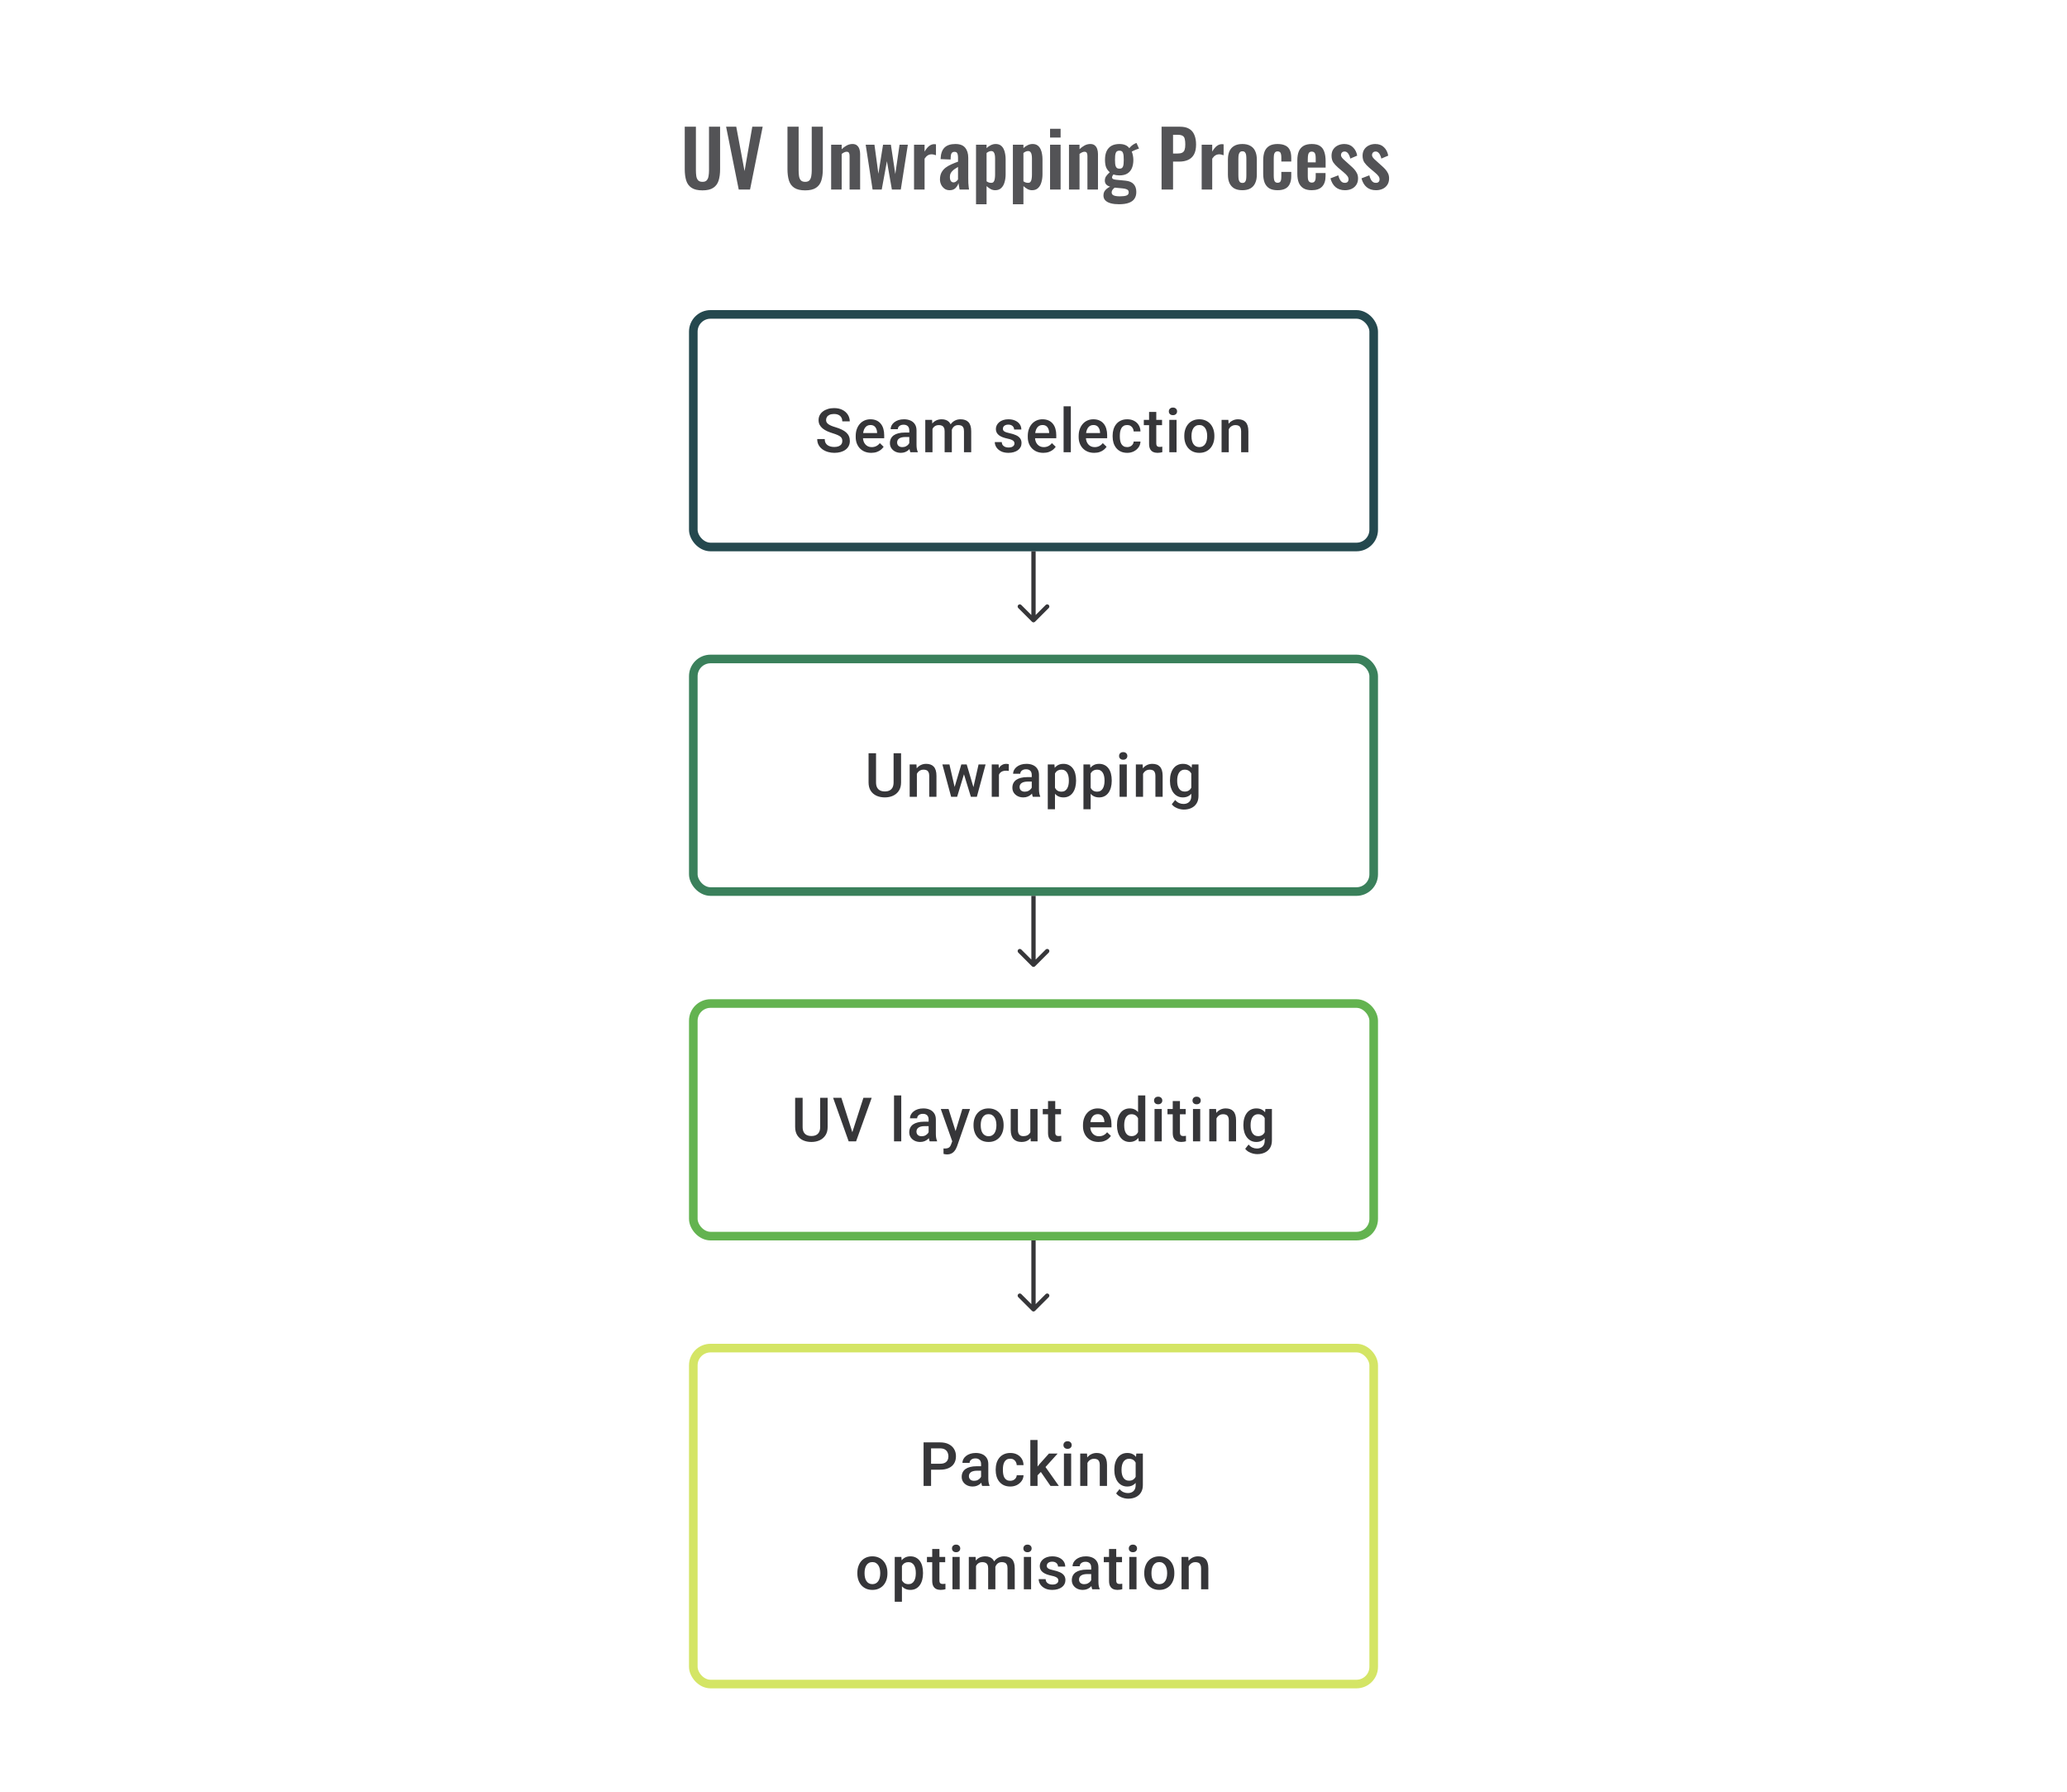 <svg width="480" height="416" viewBox="0 0 480 416" fill="none" xmlns="http://www.w3.org/2000/svg">
<path d="M163.117 44.198C162.037 44.198 161.197 44 160.597 43.604C159.997 43.208 159.583 42.644 159.355 41.912C159.127 41.18 159.013 40.304 159.013 39.284V29.42H161.605V39.59C161.605 40.046 161.635 40.478 161.695 40.886C161.755 41.282 161.893 41.606 162.109 41.858C162.337 42.098 162.673 42.218 163.117 42.218C163.585 42.218 163.921 42.098 164.125 41.858C164.341 41.606 164.479 41.282 164.539 40.886C164.611 40.478 164.647 40.046 164.647 39.59V29.42H167.221V39.284C167.221 40.304 167.107 41.18 166.879 41.912C166.651 42.644 166.237 43.208 165.637 43.604C165.049 44 164.209 44.198 163.117 44.198ZM171.549 44L168.615 29.42H170.973L172.899 39.734L174.699 29.42H177.111L174.177 44H171.549ZM186.971 44.198C185.891 44.198 185.051 44 184.451 43.604C183.851 43.208 183.437 42.644 183.209 41.912C182.981 41.18 182.867 40.304 182.867 39.284V29.42H185.459V39.59C185.459 40.046 185.489 40.478 185.549 40.886C185.609 41.282 185.747 41.606 185.963 41.858C186.191 42.098 186.527 42.218 186.971 42.218C187.439 42.218 187.775 42.098 187.979 41.858C188.195 41.606 188.333 41.282 188.393 40.886C188.465 40.478 188.501 40.046 188.501 39.59V29.42H191.075V39.284C191.075 40.304 190.961 41.18 190.733 41.912C190.505 42.644 190.091 43.208 189.491 43.604C188.903 44 188.063 44.198 186.971 44.198ZM193.008 44V33.596H195.456V34.64C195.828 34.28 196.218 33.992 196.626 33.776C197.046 33.548 197.496 33.434 197.976 33.434C198.408 33.434 198.75 33.542 199.002 33.758C199.254 33.962 199.44 34.238 199.56 34.586C199.68 34.934 199.74 35.312 199.74 35.72V44H197.292V36.206C197.292 35.894 197.244 35.654 197.148 35.486C197.052 35.318 196.866 35.234 196.59 35.234C196.422 35.234 196.236 35.282 196.032 35.378C195.84 35.474 195.648 35.594 195.456 35.738V44H193.008ZM202.632 44L201.03 33.596H203.064L203.982 40.346L205.062 33.596H206.88L207.906 40.418L208.896 33.596H210.822L209.184 44H207.114L205.962 37.43L204.756 44H202.632ZM212.258 44V33.596H214.706V35.198C215.066 34.586 215.426 34.148 215.786 33.884C216.146 33.608 216.542 33.47 216.974 33.47C217.046 33.47 217.106 33.476 217.154 33.488C217.214 33.488 217.28 33.494 217.352 33.506V36.044C217.208 35.984 217.046 35.936 216.866 35.9C216.698 35.852 216.524 35.828 216.344 35.828C216.02 35.828 215.726 35.906 215.462 36.062C215.198 36.218 214.946 36.476 214.706 36.836V44H212.258ZM220.53 44.162C220.062 44.162 219.66 44.042 219.324 43.802C218.988 43.55 218.73 43.238 218.55 42.866C218.37 42.482 218.28 42.086 218.28 41.678C218.28 41.03 218.4 40.484 218.64 40.04C218.88 39.596 219.198 39.224 219.594 38.924C219.99 38.624 220.44 38.366 220.944 38.15C221.448 37.922 221.958 37.718 222.474 37.538V36.638C222.474 36.338 222.45 36.086 222.402 35.882C222.366 35.678 222.288 35.522 222.168 35.414C222.06 35.306 221.886 35.252 221.646 35.252C221.442 35.252 221.274 35.3 221.142 35.396C221.022 35.492 220.932 35.63 220.872 35.81C220.824 35.978 220.794 36.176 220.782 36.404L220.746 37.034L218.424 36.944C218.46 35.744 218.754 34.862 219.306 34.298C219.87 33.722 220.722 33.434 221.862 33.434C222.906 33.434 223.662 33.722 224.13 34.298C224.61 34.874 224.85 35.654 224.85 36.638V41.444C224.85 41.828 224.856 42.176 224.868 42.488C224.892 42.8 224.916 43.082 224.94 43.334C224.976 43.586 225.006 43.808 225.03 44H222.834C222.798 43.76 222.75 43.49 222.69 43.19C222.642 42.878 222.606 42.65 222.582 42.506C222.462 42.926 222.234 43.31 221.898 43.658C221.562 43.994 221.106 44.162 220.53 44.162ZM221.43 42.344C221.586 42.344 221.73 42.308 221.862 42.236C222.006 42.152 222.132 42.056 222.24 41.948C222.348 41.84 222.426 41.744 222.474 41.66V38.762C222.21 38.918 221.958 39.074 221.718 39.23C221.49 39.386 221.286 39.56 221.106 39.752C220.938 39.932 220.806 40.13 220.71 40.346C220.626 40.562 220.584 40.814 220.584 41.102C220.584 41.486 220.656 41.792 220.8 42.02C220.956 42.236 221.166 42.344 221.43 42.344ZM226.653 47.42V33.596H229.101V34.388C229.401 34.1 229.731 33.872 230.091 33.704C230.451 33.524 230.829 33.434 231.225 33.434C231.693 33.434 232.077 33.542 232.377 33.758C232.677 33.974 232.911 34.262 233.079 34.622C233.247 34.97 233.361 35.348 233.421 35.756C233.493 36.152 233.529 36.536 233.529 36.908V40.436C233.529 41.12 233.445 41.744 233.277 42.308C233.121 42.872 232.863 43.322 232.503 43.658C232.155 43.994 231.687 44.162 231.099 44.162C230.727 44.162 230.373 44.072 230.037 43.892C229.713 43.712 229.401 43.484 229.101 43.208V47.42H226.653ZM230.181 42.452C230.445 42.452 230.637 42.368 230.757 42.2C230.889 42.02 230.973 41.786 231.009 41.498C231.057 41.198 231.081 40.874 231.081 40.526V36.8C231.081 36.476 231.057 36.188 231.009 35.936C230.961 35.672 230.871 35.462 230.739 35.306C230.607 35.15 230.415 35.072 230.163 35.072C229.971 35.072 229.779 35.12 229.587 35.216C229.407 35.3 229.245 35.402 229.101 35.522V42.092C229.257 42.2 229.425 42.29 229.605 42.362C229.785 42.422 229.977 42.452 230.181 42.452ZM235.213 47.42V33.596H237.661V34.388C237.961 34.1 238.291 33.872 238.651 33.704C239.011 33.524 239.389 33.434 239.785 33.434C240.253 33.434 240.637 33.542 240.937 33.758C241.237 33.974 241.471 34.262 241.639 34.622C241.807 34.97 241.921 35.348 241.981 35.756C242.053 36.152 242.089 36.536 242.089 36.908V40.436C242.089 41.12 242.005 41.744 241.837 42.308C241.681 42.872 241.423 43.322 241.063 43.658C240.715 43.994 240.247 44.162 239.659 44.162C239.287 44.162 238.933 44.072 238.597 43.892C238.273 43.712 237.961 43.484 237.661 43.208V47.42H235.213ZM238.741 42.452C239.005 42.452 239.197 42.368 239.317 42.2C239.449 42.02 239.533 41.786 239.569 41.498C239.617 41.198 239.641 40.874 239.641 40.526V36.8C239.641 36.476 239.617 36.188 239.569 35.936C239.521 35.672 239.431 35.462 239.299 35.306C239.167 35.15 238.975 35.072 238.723 35.072C238.531 35.072 238.339 35.12 238.147 35.216C237.967 35.3 237.805 35.402 237.661 35.522V42.092C237.817 42.2 237.985 42.29 238.165 42.362C238.345 42.422 238.537 42.452 238.741 42.452ZM243.846 44V33.596H246.294V44H243.846ZM243.846 31.94V29.906H246.294V31.94H243.846ZM248.239 44V33.596H250.687V34.64C251.059 34.28 251.449 33.992 251.857 33.776C252.277 33.548 252.727 33.434 253.207 33.434C253.639 33.434 253.981 33.542 254.233 33.758C254.485 33.962 254.671 34.238 254.791 34.586C254.911 34.934 254.971 35.312 254.971 35.72V44H252.523V36.206C252.523 35.894 252.475 35.654 252.379 35.486C252.283 35.318 252.097 35.234 251.821 35.234C251.653 35.234 251.467 35.282 251.263 35.378C251.071 35.474 250.879 35.594 250.687 35.738V44H248.239ZM259.824 47.42C259.116 47.42 258.492 47.348 257.952 47.204C257.412 47.06 256.992 46.838 256.692 46.538C256.392 46.238 256.242 45.848 256.242 45.368C256.242 45.044 256.308 44.75 256.44 44.486C256.584 44.234 256.776 44.012 257.016 43.82C257.256 43.628 257.514 43.466 257.79 43.334C257.394 43.226 257.088 43.052 256.872 42.812C256.668 42.572 256.566 42.284 256.566 41.948C256.566 41.54 256.668 41.192 256.872 40.904C257.076 40.616 257.358 40.31 257.718 39.986C257.346 39.686 257.064 39.314 256.872 38.87C256.692 38.414 256.602 37.82 256.602 37.088C256.602 36.296 256.728 35.63 256.98 35.09C257.244 34.538 257.622 34.124 258.114 33.848C258.618 33.572 259.23 33.434 259.95 33.434C260.502 33.434 260.964 33.518 261.336 33.686C261.708 33.842 262.014 34.082 262.254 34.406C262.35 34.262 262.518 34.082 262.758 33.866C262.998 33.65 263.274 33.47 263.586 33.326L263.91 33.182L264.504 34.496C264.372 34.532 264.192 34.592 263.964 34.676C263.748 34.76 263.532 34.85 263.316 34.946C263.1 35.042 262.932 35.126 262.812 35.198C262.92 35.438 263.01 35.738 263.082 36.098C263.154 36.458 263.19 36.8 263.19 37.124C263.19 37.856 263.076 38.492 262.848 39.032C262.62 39.572 262.266 39.992 261.786 40.292C261.318 40.58 260.706 40.724 259.95 40.724C259.698 40.724 259.452 40.706 259.212 40.67C258.972 40.622 258.75 40.568 258.546 40.508C258.474 40.616 258.402 40.73 258.33 40.85C258.27 40.97 258.24 41.096 258.24 41.228C258.24 41.36 258.312 41.468 258.456 41.552C258.6 41.636 258.84 41.696 259.176 41.732L261.372 41.948C262.224 42.032 262.854 42.302 263.262 42.758C263.67 43.202 263.874 43.808 263.874 44.576C263.874 45.2 263.73 45.722 263.442 46.142C263.166 46.562 262.728 46.88 262.128 47.096C261.54 47.312 260.772 47.42 259.824 47.42ZM260.094 45.584C260.766 45.584 261.27 45.518 261.606 45.386C261.942 45.254 262.11 45.014 262.11 44.666C262.11 44.474 262.068 44.318 261.984 44.198C261.9 44.078 261.75 43.982 261.534 43.91C261.318 43.826 261.012 43.766 260.616 43.73L258.834 43.568C258.702 43.676 258.582 43.79 258.474 43.91C258.378 44.018 258.3 44.138 258.24 44.27C258.18 44.402 258.15 44.54 258.15 44.684C258.15 44.984 258.294 45.206 258.582 45.35C258.87 45.506 259.374 45.584 260.094 45.584ZM259.95 39.158C260.166 39.158 260.34 39.122 260.472 39.05C260.604 38.966 260.706 38.84 260.778 38.672C260.85 38.492 260.898 38.27 260.922 38.006C260.946 37.742 260.958 37.436 260.958 37.088C260.958 36.74 260.946 36.434 260.922 36.17C260.898 35.906 260.85 35.684 260.778 35.504C260.718 35.324 260.622 35.192 260.49 35.108C260.358 35.024 260.178 34.982 259.95 34.982C259.734 34.982 259.554 35.024 259.41 35.108C259.278 35.192 259.176 35.324 259.104 35.504C259.044 35.672 258.996 35.888 258.96 36.152C258.936 36.416 258.924 36.728 258.924 37.088C258.924 37.424 258.936 37.724 258.96 37.988C258.984 38.24 259.032 38.456 259.104 38.636C259.176 38.804 259.278 38.936 259.41 39.032C259.554 39.116 259.734 39.158 259.95 39.158ZM269.741 44V29.42H274.025C274.901 29.42 275.609 29.582 276.149 29.906C276.701 30.23 277.103 30.704 277.355 31.328C277.619 31.94 277.751 32.684 277.751 33.56C277.751 34.508 277.589 35.276 277.265 35.864C276.941 36.44 276.485 36.86 275.897 37.124C275.321 37.388 274.637 37.52 273.845 37.52H272.405V44H269.741ZM272.405 35.648H273.413C273.893 35.648 274.265 35.582 274.529 35.45C274.805 35.306 274.991 35.084 275.087 34.784C275.195 34.472 275.249 34.058 275.249 33.542C275.249 33.014 275.207 32.588 275.123 32.264C275.051 31.928 274.883 31.682 274.619 31.526C274.367 31.37 273.965 31.292 273.413 31.292H272.405V35.648ZM279.054 44V33.596H281.502V35.198C281.862 34.586 282.222 34.148 282.582 33.884C282.942 33.608 283.338 33.47 283.77 33.47C283.842 33.47 283.902 33.476 283.95 33.488C284.01 33.488 284.076 33.494 284.148 33.506V36.044C284.004 35.984 283.842 35.936 283.662 35.9C283.494 35.852 283.32 35.828 283.14 35.828C282.816 35.828 282.522 35.906 282.258 36.062C281.994 36.218 281.742 36.476 281.502 36.836V44H279.054ZM288.496 44.162C287.74 44.162 287.116 44.024 286.624 43.748C286.132 43.46 285.76 43.046 285.508 42.506C285.268 41.966 285.148 41.312 285.148 40.544V37.052C285.148 36.284 285.268 35.63 285.508 35.09C285.76 34.55 286.132 34.142 286.624 33.866C287.116 33.578 287.74 33.434 288.496 33.434C289.252 33.434 289.876 33.578 290.368 33.866C290.872 34.142 291.244 34.55 291.484 35.09C291.736 35.63 291.862 36.284 291.862 37.052V40.544C291.862 41.312 291.736 41.966 291.484 42.506C291.244 43.046 290.872 43.46 290.368 43.748C289.876 44.024 289.252 44.162 288.496 44.162ZM288.514 42.47C288.79 42.47 288.994 42.392 289.126 42.236C289.258 42.08 289.342 41.87 289.378 41.606C289.414 41.33 289.432 41.03 289.432 40.706V36.89C289.432 36.566 289.414 36.272 289.378 36.008C289.342 35.744 289.258 35.534 289.126 35.378C288.994 35.21 288.79 35.126 288.514 35.126C288.238 35.126 288.034 35.21 287.902 35.378C287.77 35.534 287.68 35.744 287.632 36.008C287.596 36.272 287.578 36.566 287.578 36.89V40.706C287.578 41.03 287.596 41.33 287.632 41.606C287.68 41.87 287.77 42.08 287.902 42.236C288.034 42.392 288.238 42.47 288.514 42.47ZM296.67 44.162C295.866 44.162 295.218 44.012 294.726 43.712C294.246 43.4 293.892 42.962 293.664 42.398C293.448 41.822 293.34 41.144 293.34 40.364V37.232C293.34 36.428 293.448 35.744 293.664 35.18C293.892 34.616 294.252 34.184 294.744 33.884C295.236 33.584 295.878 33.434 296.67 33.434C297.414 33.434 298.02 33.554 298.488 33.794C298.968 34.022 299.316 34.376 299.532 34.856C299.748 35.324 299.856 35.918 299.856 36.638V37.502H297.552V36.584C297.552 36.224 297.522 35.942 297.462 35.738C297.414 35.522 297.324 35.372 297.192 35.288C297.06 35.192 296.886 35.144 296.67 35.144C296.454 35.144 296.28 35.204 296.148 35.324C296.016 35.432 295.92 35.612 295.86 35.864C295.812 36.116 295.788 36.464 295.788 36.908V40.724C295.788 41.396 295.86 41.852 296.004 42.092C296.148 42.32 296.376 42.434 296.688 42.434C296.928 42.434 297.108 42.38 297.228 42.272C297.36 42.164 297.444 42.008 297.48 41.804C297.528 41.588 297.552 41.33 297.552 41.03V39.914H299.856V40.904C299.856 41.6 299.742 42.194 299.514 42.686C299.298 43.178 298.95 43.55 298.47 43.802C298.002 44.042 297.402 44.162 296.67 44.162ZM304.615 44.162C303.835 44.162 303.199 44.018 302.707 43.73C302.215 43.43 301.849 42.998 301.609 42.434C301.381 41.858 301.267 41.168 301.267 40.364V37.232C301.267 36.404 301.381 35.708 301.609 35.144C301.849 34.58 302.215 34.154 302.707 33.866C303.211 33.578 303.847 33.434 304.615 33.434C305.443 33.434 306.085 33.59 306.541 33.902C307.009 34.214 307.339 34.67 307.531 35.27C307.735 35.858 307.837 36.578 307.837 37.43V38.906H303.697V40.958C303.697 41.294 303.727 41.57 303.787 41.786C303.859 42.002 303.967 42.158 304.111 42.254C304.255 42.35 304.429 42.398 304.633 42.398C304.849 42.398 305.023 42.35 305.155 42.254C305.287 42.146 305.383 41.996 305.443 41.804C305.503 41.6 305.533 41.348 305.533 41.048V40.184H307.819V40.886C307.819 41.942 307.555 42.752 307.027 43.316C306.499 43.88 305.695 44.162 304.615 44.162ZM303.697 37.7H305.533V36.71C305.533 36.35 305.503 36.062 305.443 35.846C305.383 35.618 305.287 35.456 305.155 35.36C305.023 35.252 304.837 35.198 304.597 35.198C304.381 35.198 304.207 35.252 304.075 35.36C303.943 35.468 303.847 35.648 303.787 35.9C303.727 36.152 303.697 36.512 303.697 36.98V37.7ZM312.325 44.162C311.449 44.162 310.729 43.928 310.165 43.46C309.601 42.992 309.199 42.308 308.959 41.408L310.777 40.706C310.921 41.27 311.113 41.702 311.353 42.002C311.593 42.302 311.905 42.452 312.289 42.452C312.577 42.452 312.793 42.38 312.937 42.236C313.081 42.092 313.153 41.894 313.153 41.642C313.153 41.354 313.063 41.096 312.883 40.868C312.715 40.628 312.421 40.334 312.001 39.986L310.741 38.924C310.285 38.528 309.913 38.126 309.625 37.718C309.349 37.298 309.211 36.776 309.211 36.152C309.211 35.588 309.337 35.108 309.589 34.712C309.853 34.304 310.207 33.992 310.651 33.776C311.107 33.548 311.611 33.434 312.163 33.434C313.003 33.434 313.675 33.686 314.179 34.19C314.695 34.682 315.025 35.33 315.169 36.134L313.567 36.818C313.507 36.53 313.417 36.266 313.297 36.026C313.189 35.774 313.045 35.57 312.865 35.414C312.685 35.258 312.475 35.18 312.235 35.18C311.983 35.18 311.779 35.258 311.623 35.414C311.479 35.57 311.407 35.768 311.407 36.008C311.407 36.212 311.491 36.422 311.659 36.638C311.839 36.854 312.091 37.1 312.415 37.376L313.693 38.528C313.969 38.768 314.233 39.026 314.485 39.302C314.737 39.578 314.947 39.89 315.115 40.238C315.283 40.574 315.367 40.964 315.367 41.408C315.367 42.008 315.229 42.512 314.953 42.92C314.689 43.328 314.323 43.64 313.854 43.856C313.399 44.06 312.889 44.162 312.325 44.162ZM319.532 44.162C318.656 44.162 317.936 43.928 317.372 43.46C316.808 42.992 316.406 42.308 316.166 41.408L317.984 40.706C318.128 41.27 318.32 41.702 318.56 42.002C318.8 42.302 319.112 42.452 319.496 42.452C319.784 42.452 320 42.38 320.144 42.236C320.288 42.092 320.36 41.894 320.36 41.642C320.36 41.354 320.27 41.096 320.09 40.868C319.922 40.628 319.628 40.334 319.208 39.986L317.948 38.924C317.492 38.528 317.12 38.126 316.832 37.718C316.556 37.298 316.418 36.776 316.418 36.152C316.418 35.588 316.544 35.108 316.796 34.712C317.06 34.304 317.414 33.992 317.858 33.776C318.314 33.548 318.818 33.434 319.37 33.434C320.21 33.434 320.882 33.686 321.386 34.19C321.902 34.682 322.232 35.33 322.376 36.134L320.774 36.818C320.714 36.53 320.624 36.266 320.504 36.026C320.396 35.774 320.252 35.57 320.072 35.414C319.892 35.258 319.682 35.18 319.442 35.18C319.19 35.18 318.986 35.258 318.83 35.414C318.686 35.57 318.614 35.768 318.614 36.008C318.614 36.212 318.698 36.422 318.866 36.638C319.046 36.854 319.298 37.1 319.622 37.376L320.9 38.528C321.176 38.768 321.44 39.026 321.692 39.302C321.944 39.578 322.154 39.89 322.322 40.238C322.49 40.574 322.574 40.964 322.574 41.408C322.574 42.008 322.436 42.512 322.16 42.92C321.896 43.328 321.53 43.64 321.062 43.856C320.606 44.06 320.096 44.162 319.532 44.162Z" fill="#1E1E21" fill-opacity="0.76"/>
<path d="M195.602 102.396C195.602 102.188 195.57 102.003 195.505 101.841C195.445 101.679 195.336 101.531 195.179 101.396C195.022 101.262 194.799 101.133 194.512 101.008C194.23 100.878 193.869 100.746 193.429 100.612C192.948 100.464 192.503 100.299 192.096 100.119C191.693 99.934 191.342 99.721 191.041 99.48C190.74 99.235 190.506 98.955 190.339 98.64C190.173 98.32 190.089 97.953 190.089 97.536C190.089 97.124 190.175 96.749 190.346 96.411C190.522 96.073 190.77 95.781 191.089 95.536C191.413 95.286 191.795 95.094 192.235 94.96C192.675 94.821 193.161 94.752 193.693 94.752C194.443 94.752 195.089 94.891 195.63 95.168C196.176 95.446 196.595 95.819 196.887 96.286C197.183 96.754 197.331 97.27 197.331 97.835H195.602C195.602 97.501 195.531 97.207 195.387 96.953C195.248 96.693 195.035 96.49 194.748 96.342C194.466 96.194 194.107 96.119 193.672 96.119C193.26 96.119 192.918 96.182 192.645 96.307C192.372 96.432 192.168 96.601 192.034 96.814C191.899 97.027 191.832 97.267 191.832 97.536C191.832 97.726 191.876 97.899 191.964 98.057C192.052 98.209 192.186 98.353 192.367 98.487C192.547 98.617 192.774 98.739 193.047 98.855C193.32 98.971 193.642 99.082 194.012 99.188C194.573 99.355 195.061 99.54 195.478 99.744C195.894 99.943 196.241 100.17 196.519 100.424C196.797 100.679 197.005 100.968 197.144 101.292C197.283 101.612 197.352 101.975 197.352 102.382C197.352 102.808 197.267 103.192 197.095 103.535C196.924 103.873 196.679 104.162 196.359 104.403C196.045 104.639 195.665 104.822 195.221 104.951C194.781 105.076 194.29 105.139 193.749 105.139C193.263 105.139 192.783 105.074 192.311 104.944C191.844 104.815 191.418 104.618 191.034 104.354C190.65 104.086 190.344 103.753 190.117 103.354C189.89 102.952 189.777 102.482 189.777 101.945H191.52C191.52 102.274 191.575 102.554 191.686 102.785C191.802 103.017 191.962 103.206 192.166 103.354C192.369 103.498 192.605 103.604 192.874 103.674C193.147 103.743 193.438 103.778 193.749 103.778C194.156 103.778 194.496 103.72 194.769 103.604C195.047 103.489 195.255 103.327 195.394 103.118C195.533 102.91 195.602 102.669 195.602 102.396ZM202.323 105.139C201.768 105.139 201.266 105.049 200.817 104.868C200.372 104.683 199.993 104.426 199.678 104.097C199.368 103.769 199.129 103.382 198.963 102.938C198.796 102.493 198.713 102.014 198.713 101.501V101.223C198.713 100.635 198.798 100.103 198.97 99.626C199.141 99.149 199.379 98.742 199.685 98.404C199.99 98.061 200.351 97.8 200.768 97.619C201.185 97.439 201.636 97.348 202.122 97.348C202.659 97.348 203.129 97.439 203.532 97.619C203.934 97.8 204.268 98.054 204.531 98.383C204.8 98.707 204.999 99.094 205.129 99.543C205.263 99.992 205.33 100.487 205.33 101.028V101.744H199.525V100.542H203.677V100.41C203.668 100.11 203.608 99.827 203.497 99.563C203.39 99.299 203.226 99.087 203.004 98.925C202.782 98.763 202.485 98.681 202.115 98.681C201.837 98.681 201.59 98.742 201.372 98.862C201.159 98.978 200.981 99.147 200.838 99.369C200.694 99.591 200.583 99.86 200.504 100.174C200.43 100.485 200.393 100.834 200.393 101.223V101.501C200.393 101.829 200.437 102.135 200.525 102.417C200.618 102.695 200.752 102.938 200.928 103.146C201.104 103.354 201.317 103.519 201.567 103.639C201.817 103.755 202.101 103.813 202.421 103.813C202.823 103.813 203.182 103.732 203.497 103.57C203.812 103.408 204.085 103.179 204.316 102.882L205.198 103.736C205.036 103.972 204.825 104.199 204.566 104.417C204.307 104.63 203.99 104.803 203.615 104.938C203.245 105.072 202.814 105.139 202.323 105.139ZM211.155 103.493V99.91C211.155 99.642 211.106 99.411 211.009 99.216C210.912 99.022 210.764 98.871 210.565 98.765C210.37 98.658 210.125 98.605 209.829 98.605C209.556 98.605 209.32 98.651 209.121 98.744C208.922 98.837 208.767 98.962 208.655 99.119C208.544 99.276 208.489 99.455 208.489 99.654H206.822C206.822 99.357 206.894 99.07 207.038 98.793C207.181 98.515 207.389 98.267 207.663 98.05C207.936 97.832 208.262 97.661 208.642 97.536C209.021 97.411 209.447 97.348 209.919 97.348C210.484 97.348 210.984 97.443 211.419 97.633C211.859 97.823 212.204 98.11 212.453 98.494C212.708 98.874 212.835 99.35 212.835 99.924V103.264C212.835 103.607 212.859 103.915 212.905 104.188C212.956 104.456 213.027 104.69 213.12 104.889V105H211.405C211.326 104.819 211.264 104.59 211.218 104.313C211.176 104.03 211.155 103.757 211.155 103.493ZM211.398 100.431L211.412 101.466H210.211C209.901 101.466 209.628 101.496 209.391 101.556C209.155 101.612 208.959 101.695 208.801 101.806C208.644 101.917 208.526 102.051 208.447 102.209C208.368 102.366 208.329 102.544 208.329 102.743C208.329 102.942 208.375 103.125 208.468 103.292C208.561 103.454 208.695 103.581 208.871 103.674C209.051 103.766 209.269 103.813 209.523 103.813C209.866 103.813 210.164 103.743 210.419 103.604C210.678 103.461 210.882 103.287 211.03 103.084C211.178 102.875 211.257 102.679 211.266 102.493L211.808 103.236C211.752 103.426 211.657 103.63 211.523 103.847C211.389 104.065 211.213 104.273 210.995 104.472C210.782 104.667 210.526 104.826 210.225 104.951C209.928 105.076 209.586 105.139 209.197 105.139C208.706 105.139 208.269 105.042 207.885 104.847C207.501 104.648 207.2 104.382 206.982 104.049C206.765 103.711 206.656 103.329 206.656 102.903C206.656 102.505 206.73 102.153 206.878 101.848C207.031 101.538 207.253 101.278 207.545 101.07C207.841 100.862 208.202 100.704 208.628 100.598C209.054 100.487 209.54 100.431 210.086 100.431H211.398ZM216.543 99.015V105H214.869V97.487H216.446L216.543 99.015ZM216.272 100.966L215.703 100.959C215.703 100.441 215.767 99.961 215.897 99.522C216.027 99.082 216.216 98.7 216.466 98.376C216.716 98.047 217.027 97.795 217.397 97.619C217.772 97.439 218.205 97.348 218.695 97.348C219.038 97.348 219.35 97.399 219.633 97.501C219.92 97.598 220.167 97.753 220.376 97.966C220.588 98.179 220.751 98.452 220.862 98.786C220.977 99.119 221.035 99.522 221.035 99.994V105H219.362V100.14C219.362 99.774 219.306 99.487 219.195 99.279C219.089 99.07 218.934 98.922 218.73 98.834C218.531 98.742 218.293 98.695 218.015 98.695C217.7 98.695 217.432 98.756 217.209 98.876C216.992 98.996 216.814 99.161 216.675 99.369C216.536 99.577 216.434 99.818 216.369 100.091C216.304 100.364 216.272 100.656 216.272 100.966ZM220.931 100.522L220.146 100.695C220.146 100.241 220.209 99.813 220.334 99.411C220.464 99.003 220.651 98.647 220.896 98.341C221.146 98.031 221.454 97.788 221.82 97.612C222.185 97.436 222.604 97.348 223.077 97.348C223.461 97.348 223.803 97.402 224.104 97.508C224.41 97.61 224.669 97.772 224.882 97.994C225.095 98.216 225.257 98.506 225.368 98.862C225.479 99.214 225.534 99.64 225.534 100.14V105H223.854V100.133C223.854 99.753 223.799 99.459 223.688 99.251C223.581 99.043 223.428 98.899 223.229 98.82C223.03 98.737 222.792 98.695 222.514 98.695C222.255 98.695 222.026 98.744 221.827 98.841C221.632 98.934 221.468 99.066 221.334 99.237C221.2 99.404 221.098 99.596 221.028 99.813C220.963 100.031 220.931 100.267 220.931 100.522ZM235.581 102.966C235.581 102.799 235.539 102.649 235.456 102.514C235.373 102.375 235.213 102.25 234.977 102.139C234.745 102.028 234.403 101.926 233.949 101.834C233.551 101.746 233.186 101.642 232.852 101.521C232.524 101.396 232.241 101.246 232.005 101.07C231.769 100.894 231.586 100.686 231.457 100.445C231.327 100.204 231.262 99.927 231.262 99.612C231.262 99.306 231.329 99.017 231.464 98.744C231.598 98.471 231.79 98.23 232.04 98.022C232.29 97.814 232.593 97.649 232.949 97.529C233.31 97.409 233.713 97.348 234.158 97.348C234.787 97.348 235.326 97.455 235.775 97.668C236.229 97.876 236.576 98.161 236.817 98.522C237.058 98.878 237.178 99.281 237.178 99.73H235.505C235.505 99.531 235.454 99.346 235.352 99.174C235.255 98.999 235.107 98.857 234.907 98.751C234.708 98.64 234.458 98.584 234.158 98.584C233.871 98.584 233.632 98.631 233.442 98.723C233.257 98.811 233.118 98.927 233.026 99.07C232.938 99.214 232.894 99.371 232.894 99.543C232.894 99.668 232.917 99.781 232.963 99.883C233.014 99.98 233.098 100.07 233.213 100.154C233.329 100.232 233.486 100.306 233.685 100.376C233.889 100.445 234.144 100.512 234.449 100.577C235.023 100.697 235.516 100.852 235.928 101.042C236.345 101.227 236.664 101.468 236.886 101.764C237.109 102.056 237.22 102.426 237.22 102.875C237.22 103.209 237.148 103.514 237.004 103.792C236.865 104.065 236.662 104.303 236.393 104.507C236.125 104.706 235.803 104.861 235.428 104.972C235.058 105.083 234.641 105.139 234.178 105.139C233.498 105.139 232.922 105.019 232.45 104.778C231.977 104.532 231.619 104.22 231.373 103.84C231.133 103.456 231.012 103.058 231.012 102.646H232.63C232.649 102.956 232.734 103.204 232.887 103.389C233.044 103.57 233.239 103.702 233.47 103.785C233.706 103.864 233.949 103.903 234.199 103.903C234.5 103.903 234.752 103.864 234.956 103.785C235.16 103.702 235.315 103.59 235.421 103.452C235.528 103.308 235.581 103.146 235.581 102.966ZM242.281 105.139C241.726 105.139 241.223 105.049 240.774 104.868C240.33 104.683 239.95 104.426 239.636 104.097C239.325 103.769 239.087 103.382 238.92 102.938C238.754 102.493 238.67 102.014 238.67 101.501V101.223C238.67 100.635 238.756 100.103 238.927 99.626C239.099 99.149 239.337 98.742 239.643 98.404C239.948 98.061 240.309 97.8 240.726 97.619C241.142 97.439 241.594 97.348 242.08 97.348C242.617 97.348 243.086 97.439 243.489 97.619C243.892 97.8 244.225 98.054 244.489 98.383C244.757 98.707 244.957 99.094 245.086 99.543C245.22 99.992 245.288 100.487 245.288 101.028V101.744H239.483V100.542H243.635V100.41C243.626 100.11 243.566 99.827 243.454 99.563C243.348 99.299 243.184 99.087 242.961 98.925C242.739 98.763 242.443 98.681 242.073 98.681C241.795 98.681 241.547 98.742 241.33 98.862C241.117 98.978 240.939 99.147 240.795 99.369C240.652 99.591 240.541 99.86 240.462 100.174C240.388 100.485 240.351 100.834 240.351 101.223V101.501C240.351 101.829 240.395 102.135 240.483 102.417C240.575 102.695 240.71 102.938 240.885 103.146C241.061 103.354 241.274 103.519 241.524 103.639C241.774 103.755 242.059 103.813 242.378 103.813C242.781 103.813 243.14 103.732 243.454 103.57C243.769 103.408 244.042 103.179 244.274 102.882L245.156 103.736C244.994 103.972 244.783 104.199 244.524 104.417C244.265 104.63 243.947 104.803 243.572 104.938C243.202 105.072 242.772 105.139 242.281 105.139ZM248.669 94.335V105H246.988V94.335H248.669ZM254.098 105.139C253.543 105.139 253.04 105.049 252.591 104.868C252.147 104.683 251.767 104.426 251.453 104.097C251.143 103.769 250.904 103.382 250.737 102.938C250.571 102.493 250.488 102.014 250.488 101.501V101.223C250.488 100.635 250.573 100.103 250.744 99.626C250.916 99.149 251.154 98.742 251.46 98.404C251.765 98.061 252.126 97.8 252.543 97.619C252.959 97.439 253.411 97.348 253.897 97.348C254.434 97.348 254.904 97.439 255.306 97.619C255.709 97.8 256.042 98.054 256.306 98.383C256.575 98.707 256.774 99.094 256.903 99.543C257.037 99.992 257.105 100.487 257.105 101.028V101.744H251.3V100.542H255.452V100.41C255.443 100.11 255.383 99.827 255.272 99.563C255.165 99.299 255.001 99.087 254.779 98.925C254.556 98.763 254.26 98.681 253.89 98.681C253.612 98.681 253.364 98.742 253.147 98.862C252.934 98.978 252.756 99.147 252.612 99.369C252.469 99.591 252.358 99.86 252.279 100.174C252.205 100.485 252.168 100.834 252.168 101.223V101.501C252.168 101.829 252.212 102.135 252.3 102.417C252.392 102.695 252.527 102.938 252.702 103.146C252.878 103.354 253.091 103.519 253.341 103.639C253.591 103.755 253.876 103.813 254.195 103.813C254.598 103.813 254.957 103.732 255.272 103.57C255.586 103.408 255.859 103.179 256.091 102.882L256.973 103.736C256.811 103.972 256.6 104.199 256.341 104.417C256.082 104.63 255.764 104.803 255.39 104.938C255.019 105.072 254.589 105.139 254.098 105.139ZM261.763 103.806C262.036 103.806 262.282 103.753 262.499 103.646C262.721 103.535 262.9 103.382 263.034 103.188C263.173 102.993 263.249 102.769 263.263 102.514H264.839C264.83 103 264.686 103.442 264.409 103.84C264.131 104.239 263.763 104.556 263.305 104.792C262.846 105.023 262.34 105.139 261.784 105.139C261.21 105.139 260.71 105.042 260.284 104.847C259.858 104.648 259.504 104.375 259.222 104.028C258.94 103.681 258.727 103.28 258.583 102.827C258.444 102.373 258.375 101.887 258.375 101.369V101.126C258.375 100.607 258.444 100.121 258.583 99.668C258.727 99.209 258.94 98.806 259.222 98.459C259.504 98.112 259.858 97.841 260.284 97.647C260.71 97.448 261.208 97.348 261.777 97.348C262.379 97.348 262.907 97.469 263.36 97.71C263.814 97.945 264.17 98.276 264.43 98.702C264.693 99.124 264.83 99.614 264.839 100.174H263.263C263.249 99.897 263.18 99.647 263.055 99.424C262.934 99.198 262.763 99.017 262.541 98.883C262.323 98.749 262.062 98.681 261.756 98.681C261.418 98.681 261.138 98.751 260.916 98.89C260.694 99.024 260.52 99.209 260.395 99.445C260.27 99.677 260.18 99.938 260.125 100.23C260.074 100.517 260.048 100.815 260.048 101.126V101.369C260.048 101.679 260.074 101.98 260.125 102.271C260.176 102.563 260.264 102.824 260.388 103.056C260.518 103.283 260.694 103.466 260.916 103.604C261.138 103.739 261.421 103.806 261.763 103.806ZM269.852 97.487V98.709H265.617V97.487H269.852ZM266.839 95.647H268.512V102.924C268.512 103.155 268.544 103.334 268.609 103.459C268.679 103.579 268.773 103.66 268.894 103.702C269.014 103.743 269.155 103.764 269.317 103.764C269.433 103.764 269.544 103.757 269.651 103.743C269.757 103.729 269.843 103.715 269.908 103.702L269.914 104.979C269.776 105.021 269.614 105.058 269.428 105.09C269.248 105.123 269.04 105.139 268.804 105.139C268.419 105.139 268.079 105.072 267.783 104.938C267.487 104.799 267.255 104.574 267.089 104.264C266.922 103.954 266.839 103.542 266.839 103.028V95.647ZM273.219 97.487V105H271.539V97.487H273.219ZM271.428 95.515C271.428 95.261 271.511 95.05 271.678 94.883C271.849 94.712 272.085 94.627 272.386 94.627C272.682 94.627 272.916 94.712 273.087 94.883C273.259 95.05 273.344 95.261 273.344 95.515C273.344 95.765 273.259 95.974 273.087 96.14C272.916 96.307 272.682 96.39 272.386 96.39C272.085 96.39 271.849 96.307 271.678 96.14C271.511 95.974 271.428 95.765 271.428 95.515ZM275.017 101.327V101.167C275.017 100.626 275.096 100.123 275.253 99.661C275.411 99.193 275.638 98.788 275.934 98.445C276.235 98.098 276.6 97.83 277.031 97.64C277.466 97.446 277.957 97.348 278.503 97.348C279.054 97.348 279.544 97.446 279.975 97.64C280.41 97.83 280.778 98.098 281.079 98.445C281.38 98.788 281.609 99.193 281.766 99.661C281.924 100.123 282.002 100.626 282.002 101.167V101.327C282.002 101.869 281.924 102.371 281.766 102.834C281.609 103.297 281.38 103.702 281.079 104.049C280.778 104.391 280.412 104.66 279.982 104.854C279.551 105.044 279.063 105.139 278.517 105.139C277.966 105.139 277.473 105.044 277.038 104.854C276.607 104.66 276.242 104.391 275.941 104.049C275.64 103.702 275.411 103.297 275.253 102.834C275.096 102.371 275.017 101.869 275.017 101.327ZM276.691 101.167V101.327C276.691 101.665 276.725 101.984 276.795 102.285C276.864 102.586 276.973 102.85 277.121 103.077C277.269 103.304 277.459 103.482 277.69 103.611C277.922 103.741 278.197 103.806 278.517 103.806C278.827 103.806 279.095 103.741 279.322 103.611C279.554 103.482 279.743 103.304 279.892 103.077C280.04 102.85 280.148 102.586 280.218 102.285C280.292 101.984 280.329 101.665 280.329 101.327V101.167C280.329 100.834 280.292 100.519 280.218 100.223C280.148 99.922 280.037 99.656 279.885 99.424C279.736 99.193 279.547 99.013 279.315 98.883C279.088 98.749 278.818 98.681 278.503 98.681C278.188 98.681 277.915 98.749 277.684 98.883C277.457 99.013 277.269 99.193 277.121 99.424C276.973 99.656 276.864 99.922 276.795 100.223C276.725 100.519 276.691 100.834 276.691 101.167ZM285.349 99.091V105H283.675V97.487H285.252L285.349 99.091ZM285.05 100.966L284.509 100.959C284.513 100.427 284.587 99.938 284.731 99.494C284.879 99.049 285.083 98.668 285.342 98.348C285.606 98.029 285.92 97.784 286.286 97.612C286.652 97.436 287.059 97.348 287.508 97.348C287.869 97.348 288.196 97.399 288.487 97.501C288.783 97.598 289.036 97.758 289.244 97.98C289.457 98.203 289.619 98.492 289.73 98.848C289.841 99.2 289.897 99.633 289.897 100.147V105H288.216V100.14C288.216 99.779 288.163 99.494 288.057 99.286C287.955 99.073 287.804 98.922 287.605 98.834C287.411 98.742 287.168 98.695 286.876 98.695C286.589 98.695 286.332 98.756 286.106 98.876C285.879 98.996 285.687 99.161 285.529 99.369C285.377 99.577 285.258 99.818 285.175 100.091C285.092 100.364 285.05 100.656 285.05 100.966Z" fill="#1E1E21" fill-opacity="0.89"/>
<rect x="161" y="73" width="158" height="54" rx="4" stroke="#24484E" stroke-width="2"/>
<path d="M239.646 144.354C239.842 144.549 240.158 144.549 240.354 144.354L243.536 141.172C243.731 140.976 243.731 140.66 243.536 140.464C243.34 140.269 243.024 140.269 242.828 140.464L240 143.293L237.172 140.464C236.976 140.269 236.66 140.269 236.464 140.464C236.269 140.66 236.269 140.976 236.464 141.172L239.646 144.354ZM239.5 128V144H240.5V128H239.5Z" fill="#1E1E21" fill-opacity="0.89"/>
<path d="M207.51 174.89H209.246V181.646C209.246 182.415 209.079 183.058 208.746 183.577C208.412 184.095 207.959 184.486 207.385 184.75C206.815 185.009 206.179 185.139 205.475 185.139C204.749 185.139 204.101 185.009 203.531 184.75C202.962 184.486 202.513 184.095 202.184 183.577C201.86 183.058 201.698 182.415 201.698 181.646V174.89H203.434V181.646C203.434 182.132 203.517 182.533 203.684 182.848C203.851 183.158 204.087 183.387 204.392 183.535C204.698 183.683 205.059 183.757 205.475 183.757C205.892 183.757 206.251 183.683 206.552 183.535C206.857 183.387 207.093 183.158 207.26 182.848C207.426 182.533 207.51 182.132 207.51 181.646V174.89ZM212.918 179.091V185H211.245V177.487H212.821L212.918 179.091ZM212.62 180.966L212.078 180.959C212.083 180.427 212.157 179.938 212.3 179.494C212.449 179.05 212.652 178.668 212.911 178.348C213.175 178.029 213.49 177.784 213.856 177.612C214.221 177.436 214.629 177.348 215.078 177.348C215.439 177.348 215.765 177.399 216.057 177.501C216.353 177.598 216.605 177.758 216.814 177.98C217.027 178.202 217.189 178.492 217.3 178.848C217.411 179.2 217.466 179.633 217.466 180.147V185H215.786V180.14C215.786 179.779 215.733 179.494 215.626 179.286C215.524 179.073 215.374 178.922 215.175 178.834C214.981 178.742 214.738 178.695 214.446 178.695C214.159 178.695 213.902 178.756 213.675 178.876C213.448 178.996 213.256 179.161 213.099 179.369C212.946 179.577 212.828 179.818 212.745 180.091C212.661 180.364 212.62 180.656 212.62 180.966ZM221.5 183.334L223.236 177.487H224.305L224.014 179.237L222.264 185H221.306L221.5 183.334ZM220.479 177.487L221.833 183.361L221.944 185H220.875L218.841 177.487H220.479ZM225.93 183.292L227.242 177.487H228.874L226.846 185H225.777L225.93 183.292ZM224.486 177.487L226.201 183.264L226.416 185H225.458L223.687 179.23L223.396 177.487H224.486ZM231.977 178.918V185H230.304V177.487H231.901L231.977 178.918ZM234.276 177.439L234.262 178.994C234.16 178.975 234.049 178.962 233.928 178.952C233.813 178.943 233.697 178.938 233.581 178.938C233.294 178.938 233.042 178.98 232.824 179.063C232.607 179.142 232.424 179.258 232.276 179.411C232.132 179.559 232.021 179.739 231.943 179.952C231.864 180.165 231.818 180.403 231.804 180.667L231.422 180.695C231.422 180.223 231.468 179.786 231.561 179.383C231.653 178.98 231.792 178.626 231.977 178.32C232.167 178.015 232.403 177.777 232.686 177.605C232.973 177.434 233.304 177.348 233.678 177.348C233.78 177.348 233.889 177.358 234.005 177.376C234.125 177.395 234.215 177.416 234.276 177.439ZM239.594 183.493V179.911C239.594 179.642 239.545 179.411 239.448 179.216C239.351 179.022 239.203 178.871 239.004 178.765C238.809 178.658 238.564 178.605 238.268 178.605C237.995 178.605 237.759 178.651 237.56 178.744C237.361 178.837 237.205 178.962 237.094 179.119C236.983 179.276 236.928 179.455 236.928 179.654H235.261C235.261 179.357 235.333 179.07 235.477 178.793C235.62 178.515 235.828 178.267 236.101 178.05C236.375 177.832 236.701 177.661 237.08 177.536C237.46 177.411 237.886 177.348 238.358 177.348C238.923 177.348 239.423 177.443 239.858 177.633C240.298 177.823 240.642 178.11 240.892 178.494C241.147 178.874 241.274 179.35 241.274 179.924V183.264C241.274 183.607 241.297 183.915 241.344 184.188C241.395 184.456 241.466 184.69 241.559 184.889V185H239.844C239.765 184.819 239.703 184.59 239.656 184.313C239.615 184.03 239.594 183.757 239.594 183.493ZM239.837 180.431L239.851 181.466H238.65C238.34 181.466 238.066 181.496 237.83 181.556C237.594 181.612 237.398 181.695 237.24 181.806C237.083 181.917 236.965 182.051 236.886 182.209C236.807 182.366 236.768 182.544 236.768 182.743C236.768 182.942 236.814 183.125 236.907 183.292C236.999 183.454 237.134 183.581 237.31 183.674C237.49 183.766 237.708 183.813 237.962 183.813C238.305 183.813 238.603 183.743 238.858 183.604C239.117 183.461 239.321 183.287 239.469 183.084C239.617 182.875 239.696 182.679 239.705 182.493L240.247 183.236C240.191 183.426 240.096 183.63 239.962 183.847C239.828 184.065 239.652 184.273 239.434 184.472C239.221 184.667 238.964 184.826 238.664 184.951C238.367 185.076 238.025 185.139 237.636 185.139C237.145 185.139 236.708 185.042 236.324 184.847C235.939 184.648 235.639 184.382 235.421 184.049C235.203 183.711 235.095 183.329 235.095 182.903C235.095 182.505 235.169 182.153 235.317 181.848C235.47 181.538 235.692 181.278 235.983 181.07C236.28 180.862 236.641 180.704 237.067 180.598C237.492 180.487 237.978 180.431 238.525 180.431H239.837ZM244.989 178.932V187.888H243.315V177.487H244.857L244.989 178.932ZM249.884 181.174V181.32C249.884 181.866 249.819 182.373 249.689 182.841C249.564 183.304 249.377 183.709 249.127 184.056C248.882 184.398 248.578 184.664 248.217 184.854C247.856 185.044 247.44 185.139 246.968 185.139C246.5 185.139 246.09 185.053 245.739 184.882C245.391 184.706 245.097 184.458 244.857 184.139C244.616 183.82 244.422 183.445 244.273 183.014C244.13 182.579 244.028 182.102 243.968 181.584V181.021C244.028 180.471 244.13 179.971 244.273 179.522C244.422 179.073 244.616 178.686 244.857 178.362C245.097 178.038 245.391 177.788 245.739 177.612C246.086 177.436 246.491 177.348 246.954 177.348C247.426 177.348 247.845 177.441 248.21 177.626C248.576 177.807 248.884 178.066 249.134 178.404C249.384 178.737 249.571 179.14 249.696 179.612C249.821 180.079 249.884 180.6 249.884 181.174ZM248.21 181.32V181.174C248.21 180.827 248.178 180.505 248.113 180.209C248.048 179.908 247.947 179.644 247.808 179.418C247.669 179.191 247.491 179.015 247.273 178.89C247.06 178.76 246.803 178.695 246.502 178.695C246.206 178.695 245.951 178.746 245.739 178.848C245.526 178.945 245.347 179.082 245.204 179.258C245.06 179.434 244.949 179.64 244.871 179.876C244.792 180.107 244.736 180.36 244.704 180.633V181.98C244.76 182.313 244.854 182.618 244.989 182.896C245.123 183.174 245.313 183.396 245.558 183.563C245.808 183.725 246.127 183.806 246.516 183.806C246.817 183.806 247.074 183.741 247.287 183.611C247.5 183.482 247.673 183.304 247.808 183.077C247.947 182.845 248.048 182.579 248.113 182.278C248.178 181.977 248.21 181.658 248.21 181.32ZM253.272 178.932V187.888H251.598V177.487H253.14L253.272 178.932ZM258.167 181.174V181.32C258.167 181.866 258.102 182.373 257.972 182.841C257.847 183.304 257.66 183.709 257.41 184.056C257.165 184.398 256.862 184.664 256.5 184.854C256.139 185.044 255.723 185.139 255.251 185.139C254.783 185.139 254.373 185.053 254.022 184.882C253.675 184.706 253.381 184.458 253.14 184.139C252.899 183.82 252.705 183.445 252.557 183.014C252.413 182.579 252.311 182.102 252.251 181.584V181.021C252.311 180.471 252.413 179.971 252.557 179.522C252.705 179.073 252.899 178.686 253.14 178.362C253.381 178.038 253.675 177.788 254.022 177.612C254.369 177.436 254.774 177.348 255.237 177.348C255.709 177.348 256.128 177.441 256.494 177.626C256.859 177.807 257.167 178.066 257.417 178.404C257.667 178.737 257.854 179.14 257.979 179.612C258.104 180.079 258.167 180.6 258.167 181.174ZM256.494 181.32V181.174C256.494 180.827 256.461 180.505 256.396 180.209C256.332 179.908 256.23 179.644 256.091 179.418C255.952 179.191 255.774 179.015 255.556 178.89C255.343 178.76 255.086 178.695 254.785 178.695C254.489 178.695 254.235 178.746 254.022 178.848C253.809 178.945 253.631 179.082 253.487 179.258C253.344 179.434 253.232 179.64 253.154 179.876C253.075 180.107 253.02 180.36 252.987 180.633V181.98C253.043 182.313 253.138 182.618 253.272 182.896C253.406 183.174 253.596 183.396 253.841 183.563C254.091 183.725 254.411 183.806 254.799 183.806C255.1 183.806 255.357 183.741 255.57 183.611C255.783 183.482 255.957 183.304 256.091 183.077C256.23 182.845 256.332 182.579 256.396 182.278C256.461 181.977 256.494 181.658 256.494 181.32ZM261.666 177.487V185H259.986V177.487H261.666ZM259.875 175.515C259.875 175.261 259.958 175.05 260.125 174.884C260.296 174.712 260.532 174.627 260.833 174.627C261.129 174.627 261.363 174.712 261.534 174.884C261.705 175.05 261.791 175.261 261.791 175.515C261.791 175.765 261.705 175.974 261.534 176.14C261.363 176.307 261.129 176.39 260.833 176.39C260.532 176.39 260.296 176.307 260.125 176.14C259.958 175.974 259.875 175.765 259.875 175.515ZM265.443 179.091V185H263.77V177.487H265.346L265.443 179.091ZM265.144 180.966L264.603 180.959C264.607 180.427 264.682 179.938 264.825 179.494C264.973 179.05 265.177 178.668 265.436 178.348C265.7 178.029 266.015 177.784 266.38 177.612C266.746 177.436 267.153 177.348 267.602 177.348C267.963 177.348 268.29 177.399 268.581 177.501C268.878 177.598 269.13 177.758 269.338 177.98C269.551 178.202 269.713 178.492 269.824 178.848C269.935 179.2 269.991 179.633 269.991 180.147V185H268.311V180.14C268.311 179.779 268.257 179.494 268.151 179.286C268.049 179.073 267.899 178.922 267.7 178.834C267.505 178.742 267.262 178.695 266.971 178.695C266.684 178.695 266.427 178.756 266.2 178.876C265.973 178.996 265.781 179.161 265.623 179.369C265.471 179.577 265.353 179.818 265.269 180.091C265.186 180.364 265.144 180.656 265.144 180.966ZM276.795 177.487H278.316V184.792C278.316 185.468 278.172 186.042 277.885 186.514C277.598 186.986 277.198 187.345 276.684 187.59C276.17 187.84 275.575 187.965 274.9 187.965C274.613 187.965 274.293 187.923 273.941 187.84C273.594 187.757 273.256 187.622 272.928 187.437C272.604 187.257 272.333 187.018 272.115 186.722L272.9 185.736C273.168 186.055 273.465 186.289 273.789 186.437C274.113 186.585 274.453 186.659 274.809 186.659C275.193 186.659 275.52 186.588 275.788 186.444C276.061 186.305 276.272 186.099 276.42 185.826C276.568 185.553 276.642 185.22 276.642 184.826V179.188L276.795 177.487ZM271.692 181.327V181.181C271.692 180.612 271.761 180.093 271.9 179.626C272.039 179.154 272.238 178.749 272.497 178.411C272.756 178.068 273.071 177.807 273.441 177.626C273.812 177.441 274.231 177.348 274.698 177.348C275.184 177.348 275.599 177.436 275.941 177.612C276.288 177.788 276.578 178.04 276.809 178.369C277.04 178.693 277.221 179.082 277.351 179.536C277.485 179.985 277.584 180.485 277.649 181.035V181.501C277.589 182.037 277.487 182.528 277.344 182.973C277.2 183.417 277.01 183.801 276.774 184.125C276.538 184.449 276.247 184.699 275.899 184.875C275.557 185.051 275.152 185.139 274.684 185.139C274.226 185.139 273.812 185.044 273.441 184.854C273.076 184.664 272.761 184.398 272.497 184.056C272.238 183.713 272.039 183.31 271.9 182.848C271.761 182.38 271.692 181.873 271.692 181.327ZM273.365 181.181V181.327C273.365 181.67 273.397 181.989 273.462 182.285C273.532 182.581 273.636 182.843 273.775 183.07C273.918 183.292 274.099 183.468 274.316 183.597C274.538 183.722 274.8 183.785 275.101 183.785C275.494 183.785 275.816 183.702 276.066 183.535C276.321 183.368 276.515 183.144 276.649 182.861C276.788 182.574 276.885 182.255 276.941 181.903V180.647C276.913 180.373 276.855 180.119 276.767 179.883C276.684 179.647 276.571 179.441 276.427 179.265C276.284 179.084 276.103 178.945 275.886 178.848C275.668 178.746 275.411 178.695 275.115 178.695C274.814 178.695 274.552 178.76 274.33 178.89C274.108 179.019 273.925 179.198 273.782 179.424C273.643 179.651 273.539 179.915 273.469 180.216C273.4 180.517 273.365 180.839 273.365 181.181Z" fill="#1E1E21" fill-opacity="0.89"/>
<rect x="161" y="153" width="158" height="54" rx="4" stroke="#3A805B" stroke-width="2"/>
<path d="M239.646 224.354C239.842 224.549 240.158 224.549 240.354 224.354L243.536 221.172C243.731 220.976 243.731 220.66 243.536 220.464C243.34 220.269 243.024 220.269 242.828 220.464L240 223.293L237.172 220.464C236.976 220.269 236.66 220.269 236.464 220.464C236.269 220.66 236.269 220.976 236.464 221.172L239.646 224.354ZM239.5 208V224H240.5V208H239.5Z" fill="#1E1E21" fill-opacity="0.89"/>
<path d="M190.461 254.89H192.197V261.646C192.197 262.415 192.031 263.058 191.697 263.577C191.364 264.095 190.91 264.486 190.336 264.75C189.767 265.009 189.131 265.139 188.427 265.139C187.7 265.139 187.052 265.009 186.483 264.75C185.913 264.486 185.464 264.095 185.136 263.577C184.812 263.058 184.65 262.415 184.65 261.646V254.89H186.386V261.646C186.386 262.132 186.469 262.533 186.636 262.848C186.802 263.158 187.038 263.387 187.344 263.535C187.649 263.683 188.01 263.757 188.427 263.757C188.844 263.757 189.202 263.683 189.503 263.535C189.809 263.387 190.045 263.158 190.211 262.848C190.378 262.533 190.461 262.132 190.461 261.646V254.89ZM197.842 263.153L200.501 254.89H202.424L198.8 265H197.502L197.842 263.153ZM195.384 254.89L198.022 263.153L198.383 265H197.078L193.468 254.89H195.384ZM209.291 254.335V265H207.611V254.335H209.291ZM215.644 263.493V259.911C215.644 259.642 215.595 259.411 215.498 259.216C215.401 259.022 215.253 258.871 215.054 258.765C214.859 258.658 214.614 258.605 214.318 258.605C214.045 258.605 213.808 258.651 213.609 258.744C213.41 258.837 213.255 258.962 213.144 259.119C213.033 259.276 212.978 259.455 212.978 259.654H211.311C211.311 259.357 211.383 259.07 211.526 258.793C211.67 258.515 211.878 258.267 212.151 258.05C212.424 257.832 212.751 257.661 213.13 257.536C213.51 257.411 213.936 257.348 214.408 257.348C214.973 257.348 215.473 257.443 215.908 257.633C216.347 257.823 216.692 258.11 216.942 258.494C217.197 258.874 217.324 259.35 217.324 259.924V263.264C217.324 263.607 217.347 263.915 217.394 264.188C217.444 264.456 217.516 264.69 217.609 264.889V265H215.894C215.815 264.819 215.753 264.59 215.706 264.313C215.665 264.03 215.644 263.757 215.644 263.493ZM215.887 260.431L215.901 261.466H214.7C214.389 261.466 214.116 261.496 213.88 261.556C213.644 261.612 213.447 261.695 213.29 261.806C213.133 261.917 213.015 262.051 212.936 262.209C212.857 262.366 212.818 262.544 212.818 262.743C212.818 262.942 212.864 263.125 212.957 263.292C213.049 263.454 213.184 263.581 213.359 263.674C213.54 263.766 213.758 263.813 214.012 263.813C214.355 263.813 214.653 263.743 214.908 263.604C215.167 263.461 215.371 263.287 215.519 263.084C215.667 262.875 215.746 262.679 215.755 262.493L216.296 263.236C216.241 263.426 216.146 263.63 216.012 263.847C215.878 264.065 215.702 264.273 215.484 264.472C215.271 264.667 215.014 264.826 214.713 264.951C214.417 265.076 214.075 265.139 213.686 265.139C213.195 265.139 212.758 265.042 212.373 264.847C211.989 264.648 211.688 264.382 211.471 264.049C211.253 263.711 211.145 263.329 211.145 262.903C211.145 262.505 211.219 262.153 211.367 261.848C211.519 261.538 211.742 261.278 212.033 261.07C212.33 260.862 212.691 260.704 213.116 260.598C213.542 260.487 214.028 260.431 214.575 260.431H215.887ZM221.427 264.181L223.469 257.487H225.26L222.247 266.146C222.177 266.331 222.087 266.532 221.976 266.75C221.865 266.967 221.719 267.173 221.538 267.368C221.363 267.567 221.143 267.726 220.879 267.847C220.615 267.972 220.296 268.034 219.921 268.034C219.773 268.034 219.629 268.02 219.49 267.993C219.356 267.969 219.229 267.944 219.108 267.916L219.101 266.639C219.148 266.643 219.203 266.648 219.268 266.653C219.337 266.657 219.393 266.659 219.435 266.659C219.712 266.659 219.944 266.625 220.129 266.555C220.314 266.491 220.465 266.384 220.58 266.236C220.701 266.088 220.802 265.889 220.886 265.639L221.427 264.181ZM220.275 257.487L222.059 263.111L222.358 264.875L221.198 265.174L218.469 257.487H220.275ZM226.072 261.327V261.167C226.072 260.626 226.151 260.123 226.308 259.661C226.466 259.193 226.692 258.788 226.989 258.445C227.29 258.098 227.655 257.83 228.086 257.64C228.521 257.446 229.012 257.348 229.558 257.348C230.109 257.348 230.599 257.446 231.03 257.64C231.465 257.83 231.833 258.098 232.134 258.445C232.435 258.788 232.664 259.193 232.821 259.661C232.979 260.123 233.057 260.626 233.057 261.167V261.327C233.057 261.869 232.979 262.371 232.821 262.834C232.664 263.297 232.435 263.702 232.134 264.049C231.833 264.391 231.467 264.66 231.037 264.854C230.606 265.044 230.118 265.139 229.572 265.139C229.021 265.139 228.528 265.044 228.093 264.854C227.662 264.66 227.297 264.391 226.996 264.049C226.695 263.702 226.466 263.297 226.308 262.834C226.151 262.371 226.072 261.869 226.072 261.327ZM227.746 261.167V261.327C227.746 261.665 227.78 261.984 227.85 262.285C227.919 262.586 228.028 262.85 228.176 263.077C228.324 263.304 228.514 263.482 228.745 263.611C228.977 263.741 229.252 263.806 229.572 263.806C229.882 263.806 230.15 263.741 230.377 263.611C230.609 263.482 230.798 263.304 230.946 263.077C231.095 262.85 231.203 262.586 231.273 262.285C231.347 261.984 231.384 261.665 231.384 261.327V261.167C231.384 260.834 231.347 260.519 231.273 260.223C231.203 259.922 231.092 259.656 230.939 259.424C230.791 259.193 230.602 259.013 230.37 258.883C230.143 258.749 229.873 258.682 229.558 258.682C229.243 258.682 228.97 258.749 228.738 258.883C228.512 259.013 228.324 259.193 228.176 259.424C228.028 259.656 227.919 259.922 227.85 260.223C227.78 260.519 227.746 260.834 227.746 261.167ZM239.264 263.229V257.487H240.945V265H239.361L239.264 263.229ZM239.5 261.667L240.063 261.653C240.063 262.158 240.007 262.623 239.896 263.049C239.785 263.47 239.614 263.838 239.382 264.153C239.151 264.463 238.855 264.706 238.494 264.882C238.133 265.053 237.7 265.139 237.195 265.139C236.829 265.139 236.494 265.086 236.188 264.979C235.883 264.873 235.619 264.708 235.397 264.486C235.179 264.264 235.01 263.975 234.89 263.618C234.77 263.262 234.709 262.836 234.709 262.341V257.487H236.383V262.355C236.383 262.628 236.415 262.857 236.48 263.042C236.545 263.222 236.633 263.368 236.744 263.479C236.855 263.59 236.985 263.669 237.133 263.715C237.281 263.762 237.438 263.785 237.605 263.785C238.082 263.785 238.457 263.692 238.73 263.507C239.007 263.317 239.204 263.063 239.32 262.743C239.44 262.424 239.5 262.065 239.5 261.667ZM246.388 257.487V258.709H242.152V257.487H246.388ZM243.374 255.647H245.048V262.924C245.048 263.155 245.08 263.334 245.145 263.459C245.214 263.579 245.309 263.66 245.43 263.702C245.55 263.743 245.691 263.764 245.853 263.764C245.969 263.764 246.08 263.757 246.187 263.743C246.293 263.729 246.379 263.715 246.443 263.702L246.45 264.979C246.312 265.021 246.15 265.058 245.964 265.09C245.784 265.123 245.576 265.139 245.339 265.139C244.955 265.139 244.615 265.072 244.319 264.938C244.023 264.799 243.791 264.574 243.624 264.264C243.458 263.954 243.374 263.542 243.374 263.028V255.647ZM255.101 265.139C254.546 265.139 254.044 265.049 253.595 264.868C253.15 264.683 252.771 264.426 252.456 264.097C252.146 263.769 251.907 263.382 251.741 262.938C251.574 262.493 251.491 262.014 251.491 261.501V261.223C251.491 260.635 251.576 260.103 251.748 259.626C251.919 259.149 252.157 258.742 252.463 258.404C252.768 258.061 253.129 257.8 253.546 257.619C253.963 257.439 254.414 257.348 254.9 257.348C255.437 257.348 255.907 257.439 256.309 257.619C256.712 257.8 257.045 258.054 257.309 258.383C257.578 258.707 257.777 259.094 257.906 259.543C258.041 259.992 258.108 260.487 258.108 261.028V261.744H252.303V260.542H256.455V260.41C256.446 260.11 256.386 259.827 256.275 259.563C256.168 259.3 256.004 259.087 255.782 258.925C255.56 258.763 255.263 258.682 254.893 258.682C254.615 258.682 254.368 258.742 254.15 258.862C253.937 258.978 253.759 259.147 253.615 259.369C253.472 259.591 253.361 259.86 253.282 260.174C253.208 260.485 253.171 260.834 253.171 261.223V261.501C253.171 261.829 253.215 262.135 253.303 262.417C253.395 262.695 253.53 262.938 253.706 263.146C253.882 263.354 254.094 263.519 254.344 263.639C254.594 263.755 254.879 263.813 255.198 263.813C255.601 263.813 255.96 263.732 256.275 263.57C256.589 263.408 256.863 263.179 257.094 262.882L257.976 263.736C257.814 263.972 257.603 264.199 257.344 264.417C257.085 264.63 256.768 264.803 256.393 264.938C256.022 265.072 255.592 265.139 255.101 265.139ZM264.28 263.445V254.335H265.96V265H264.44L264.28 263.445ZM259.392 261.327V261.181C259.392 260.612 259.459 260.093 259.593 259.626C259.728 259.154 259.922 258.749 260.177 258.411C260.431 258.068 260.741 257.807 261.107 257.626C261.473 257.441 261.885 257.348 262.343 257.348C262.797 257.348 263.195 257.436 263.537 257.612C263.88 257.788 264.171 258.04 264.412 258.369C264.653 258.693 264.845 259.082 264.988 259.536C265.132 259.985 265.234 260.485 265.294 261.035V261.501C265.234 262.037 265.132 262.528 264.988 262.973C264.845 263.417 264.653 263.801 264.412 264.125C264.171 264.449 263.877 264.699 263.53 264.875C263.188 265.051 262.787 265.139 262.329 265.139C261.875 265.139 261.466 265.044 261.1 264.854C260.739 264.664 260.431 264.398 260.177 264.056C259.922 263.713 259.728 263.31 259.593 262.848C259.459 262.38 259.392 261.873 259.392 261.327ZM261.065 261.181V261.327C261.065 261.67 261.095 261.989 261.156 262.285C261.22 262.581 261.32 262.843 261.454 263.07C261.588 263.292 261.762 263.468 261.975 263.597C262.192 263.722 262.452 263.785 262.753 263.785C263.132 263.785 263.445 263.702 263.69 263.535C263.935 263.368 264.127 263.144 264.266 262.861C264.41 262.574 264.507 262.255 264.558 261.903V260.647C264.53 260.373 264.472 260.119 264.384 259.883C264.301 259.647 264.188 259.441 264.044 259.265C263.901 259.084 263.722 258.945 263.509 258.848C263.301 258.746 263.053 258.695 262.766 258.695C262.461 258.695 262.202 258.76 261.989 258.89C261.776 259.019 261.6 259.198 261.461 259.424C261.327 259.651 261.227 259.915 261.163 260.216C261.098 260.517 261.065 260.839 261.065 261.181ZM269.786 257.487V265H268.106V257.487H269.786ZM267.995 255.515C267.995 255.261 268.078 255.05 268.244 254.884C268.416 254.712 268.652 254.627 268.953 254.627C269.249 254.627 269.483 254.712 269.654 254.884C269.825 255.05 269.911 255.261 269.911 255.515C269.911 255.765 269.825 255.974 269.654 256.14C269.483 256.307 269.249 256.39 268.953 256.39C268.652 256.39 268.416 256.307 268.244 256.14C268.078 255.974 267.995 255.765 267.995 255.515ZM275.347 257.487V258.709H271.112V257.487H275.347ZM272.334 255.647H274.007V262.924C274.007 263.155 274.04 263.334 274.104 263.459C274.174 263.579 274.269 263.66 274.389 263.702C274.509 263.743 274.651 263.764 274.813 263.764C274.928 263.764 275.039 263.757 275.146 263.743C275.252 263.729 275.338 263.715 275.403 263.702L275.41 264.979C275.271 265.021 275.109 265.058 274.924 265.09C274.743 265.123 274.535 265.139 274.299 265.139C273.915 265.139 273.574 265.072 273.278 264.938C272.982 264.799 272.75 264.574 272.584 264.264C272.417 263.954 272.334 263.542 272.334 263.028V255.647ZM278.715 257.487V265H277.034V257.487H278.715ZM276.923 255.515C276.923 255.261 277.006 255.05 277.173 254.884C277.344 254.712 277.58 254.627 277.881 254.627C278.178 254.627 278.411 254.712 278.583 254.884C278.754 255.05 278.839 255.261 278.839 255.515C278.839 255.765 278.754 255.974 278.583 256.14C278.411 256.307 278.178 256.39 277.881 256.39C277.58 256.39 277.344 256.307 277.173 256.14C277.006 255.974 276.923 255.765 276.923 255.515ZM282.491 259.091V265H280.818V257.487H282.394L282.491 259.091ZM282.193 260.966L281.651 260.959C281.656 260.427 281.73 259.938 281.873 259.494C282.022 259.05 282.225 258.668 282.484 258.348C282.748 258.029 283.063 257.784 283.429 257.612C283.794 257.436 284.202 257.348 284.651 257.348C285.012 257.348 285.338 257.399 285.63 257.501C285.926 257.598 286.178 257.758 286.387 257.98C286.6 258.202 286.762 258.492 286.873 258.848C286.984 259.2 287.039 259.633 287.039 260.147V265H285.359V260.14C285.359 259.779 285.306 259.494 285.199 259.286C285.097 259.073 284.947 258.922 284.748 258.834C284.554 258.742 284.311 258.695 284.019 258.695C283.732 258.695 283.475 258.756 283.248 258.876C283.021 258.996 282.829 259.161 282.672 259.369C282.519 259.577 282.401 259.818 282.318 260.091C282.235 260.364 282.193 260.656 282.193 260.966ZM293.844 257.487H295.364V264.792C295.364 265.468 295.221 266.042 294.934 266.514C294.647 266.986 294.246 267.345 293.732 267.59C293.219 267.84 292.624 267.965 291.948 267.965C291.661 267.965 291.342 267.923 290.99 267.84C290.643 267.757 290.305 267.622 289.976 267.437C289.652 267.257 289.381 267.018 289.164 266.722L289.948 265.736C290.217 266.055 290.513 266.289 290.837 266.437C291.161 266.585 291.501 266.659 291.858 266.659C292.242 266.659 292.568 266.588 292.837 266.444C293.11 266.305 293.32 266.099 293.469 265.826C293.617 265.553 293.691 265.22 293.691 264.826V259.188L293.844 257.487ZM288.74 261.327V261.181C288.74 260.612 288.81 260.093 288.948 259.626C289.087 259.154 289.286 258.749 289.546 258.411C289.805 258.068 290.12 257.807 290.49 257.626C290.86 257.441 291.279 257.348 291.747 257.348C292.233 257.348 292.647 257.436 292.989 257.612C293.337 257.788 293.626 258.04 293.857 258.369C294.089 258.693 294.269 259.082 294.399 259.536C294.533 259.985 294.633 260.485 294.698 261.035V261.501C294.637 262.037 294.536 262.528 294.392 262.973C294.249 263.417 294.059 263.801 293.823 264.125C293.587 264.449 293.295 264.699 292.948 264.875C292.605 265.051 292.2 265.139 291.733 265.139C291.274 265.139 290.86 265.044 290.49 264.854C290.124 264.664 289.809 264.398 289.546 264.056C289.286 263.713 289.087 263.31 288.948 262.848C288.81 262.38 288.74 261.873 288.74 261.327ZM290.414 261.181V261.327C290.414 261.67 290.446 261.989 290.511 262.285C290.58 262.581 290.684 262.843 290.823 263.07C290.967 263.292 291.147 263.468 291.365 263.597C291.587 263.722 291.848 263.785 292.149 263.785C292.543 263.785 292.865 263.702 293.114 263.535C293.369 263.368 293.563 263.144 293.698 262.861C293.837 262.574 293.934 262.255 293.989 261.903V260.647C293.962 260.373 293.904 260.119 293.816 259.883C293.732 259.647 293.619 259.441 293.476 259.265C293.332 259.084 293.152 258.945 292.934 258.848C292.716 258.746 292.459 258.695 292.163 258.695C291.862 258.695 291.601 258.76 291.379 258.89C291.156 259.019 290.974 259.198 290.83 259.424C290.691 259.651 290.587 259.915 290.518 260.216C290.448 260.517 290.414 260.839 290.414 261.181Z" fill="#1E1E21" fill-opacity="0.89"/>
<rect x="161" y="233" width="158" height="54" rx="4" stroke="#63B350" stroke-width="2"/>
<path d="M239.646 304.354C239.842 304.549 240.158 304.549 240.354 304.354L243.536 301.172C243.731 300.976 243.731 300.66 243.536 300.464C243.34 300.269 243.024 300.269 242.828 300.464L240 303.293L237.172 300.464C236.976 300.269 236.66 300.269 236.464 300.464C236.269 300.66 236.269 300.976 236.464 301.172L239.646 304.354ZM239.5 288V304H240.5V288H239.5Z" fill="#1E1E21" fill-opacity="0.89"/>
<path d="M218.313 341.23H215.682V339.848H218.313C218.772 339.848 219.142 339.774 219.424 339.626C219.707 339.478 219.913 339.274 220.042 339.015C220.177 338.751 220.244 338.45 220.244 338.112C220.244 337.793 220.177 337.494 220.042 337.216C219.913 336.934 219.707 336.707 219.424 336.536C219.142 336.365 218.772 336.279 218.313 336.279H216.216V345H214.474V334.89H218.313C219.096 334.89 219.76 335.029 220.306 335.307C220.857 335.58 221.276 335.96 221.563 336.446C221.85 336.927 221.993 337.478 221.993 338.098C221.993 338.751 221.85 339.311 221.563 339.779C221.276 340.246 220.857 340.605 220.306 340.855C219.76 341.105 219.096 341.23 218.313 341.23ZM227.826 343.493V339.911C227.826 339.642 227.777 339.411 227.68 339.216C227.582 339.022 227.434 338.871 227.235 338.765C227.041 338.658 226.796 338.605 226.499 338.605C226.226 338.605 225.99 338.651 225.791 338.744C225.592 338.837 225.437 338.962 225.326 339.119C225.215 339.276 225.159 339.455 225.159 339.654H223.493C223.493 339.357 223.565 339.07 223.708 338.793C223.852 338.515 224.06 338.267 224.333 338.05C224.606 337.832 224.932 337.661 225.312 337.536C225.692 337.411 226.117 337.348 226.59 337.348C227.154 337.348 227.654 337.443 228.089 337.633C228.529 337.823 228.874 338.11 229.124 338.494C229.379 338.874 229.506 339.35 229.506 339.924V343.264C229.506 343.607 229.529 343.915 229.575 344.188C229.626 344.456 229.698 344.69 229.79 344.889V345H228.075C227.997 344.819 227.934 344.59 227.888 344.313C227.846 344.03 227.826 343.757 227.826 343.493ZM228.069 340.431L228.082 341.466H226.881C226.571 341.466 226.298 341.496 226.062 341.556C225.826 341.612 225.629 341.695 225.472 341.806C225.314 341.917 225.196 342.051 225.118 342.209C225.039 342.366 225 342.544 225 342.743C225 342.942 225.046 343.125 225.138 343.292C225.231 343.454 225.365 343.581 225.541 343.674C225.722 343.766 225.939 343.813 226.194 343.813C226.536 343.813 226.835 343.743 227.09 343.604C227.349 343.461 227.552 343.287 227.701 343.084C227.849 342.875 227.927 342.679 227.937 342.493L228.478 343.236C228.423 343.426 228.328 343.63 228.194 343.847C228.059 344.065 227.883 344.273 227.666 344.472C227.453 344.667 227.196 344.826 226.895 344.951C226.599 345.076 226.256 345.139 225.867 345.139C225.377 345.139 224.939 345.042 224.555 344.847C224.171 344.648 223.87 344.382 223.653 344.049C223.435 343.711 223.326 343.329 223.326 342.903C223.326 342.505 223.4 342.153 223.548 341.848C223.701 341.538 223.923 341.278 224.215 341.07C224.511 340.862 224.872 340.704 225.298 340.598C225.724 340.487 226.21 340.431 226.756 340.431H228.069ZM234.609 343.806C234.882 343.806 235.127 343.753 235.345 343.646C235.567 343.535 235.745 343.382 235.88 343.188C236.018 342.993 236.095 342.769 236.109 342.514H237.685C237.676 343 237.532 343.442 237.254 343.84C236.977 344.239 236.609 344.556 236.15 344.792C235.692 345.023 235.185 345.139 234.63 345.139C234.056 345.139 233.556 345.042 233.13 344.847C232.704 344.648 232.35 344.375 232.068 344.028C231.785 343.681 231.572 343.28 231.429 342.827C231.29 342.373 231.221 341.887 231.221 341.369V341.126C231.221 340.607 231.29 340.121 231.429 339.667C231.572 339.209 231.785 338.807 232.068 338.459C232.35 338.112 232.704 337.841 233.13 337.647C233.556 337.448 234.053 337.348 234.623 337.348C235.225 337.348 235.752 337.469 236.206 337.709C236.66 337.946 237.016 338.277 237.275 338.702C237.539 339.124 237.676 339.614 237.685 340.174H236.109C236.095 339.897 236.025 339.647 235.9 339.424C235.78 339.198 235.609 339.017 235.387 338.883C235.169 338.749 234.907 338.682 234.602 338.682C234.264 338.682 233.984 338.751 233.762 338.89C233.54 339.024 233.366 339.209 233.241 339.445C233.116 339.677 233.026 339.938 232.97 340.23C232.919 340.517 232.894 340.815 232.894 341.126V341.369C232.894 341.679 232.919 341.98 232.97 342.271C233.021 342.563 233.109 342.824 233.234 343.056C233.364 343.283 233.54 343.466 233.762 343.604C233.984 343.739 234.266 343.806 234.609 343.806ZM240.941 334.335V345H239.261V334.335H240.941ZM245.607 337.487L242.337 341.112L240.545 342.945L240.108 341.528L241.462 339.855L243.586 337.487H245.607ZM243.947 345L241.51 341.473L242.566 340.299L245.885 345H243.947ZM248.745 337.487V345H247.065V337.487H248.745ZM246.954 335.515C246.954 335.261 247.037 335.05 247.204 334.884C247.375 334.712 247.611 334.627 247.912 334.627C248.208 334.627 248.442 334.712 248.613 334.884C248.784 335.05 248.87 335.261 248.87 335.515C248.87 335.765 248.784 335.974 248.613 336.14C248.442 336.307 248.208 336.39 247.912 336.39C247.611 336.39 247.375 336.307 247.204 336.14C247.037 335.974 246.954 335.765 246.954 335.515ZM252.522 339.091V345H250.849V337.487H252.425L252.522 339.091ZM252.223 340.966L251.682 340.959C251.686 340.427 251.76 339.938 251.904 339.494C252.052 339.05 252.256 338.668 252.515 338.348C252.779 338.029 253.094 337.784 253.459 337.612C253.825 337.436 254.232 337.348 254.681 337.348C255.042 337.348 255.369 337.399 255.66 337.501C255.957 337.598 256.209 337.758 256.417 337.98C256.63 338.202 256.792 338.492 256.903 338.848C257.014 339.2 257.07 339.633 257.07 340.147V345H255.39V340.14C255.39 339.779 255.336 339.494 255.23 339.286C255.128 339.073 254.978 338.922 254.779 338.834C254.584 338.742 254.341 338.695 254.049 338.695C253.762 338.695 253.506 338.756 253.279 338.876C253.052 338.996 252.86 339.161 252.702 339.369C252.55 339.577 252.432 339.818 252.348 340.091C252.265 340.364 252.223 340.656 252.223 340.966ZM263.874 337.487H265.395V344.792C265.395 345.468 265.251 346.042 264.964 346.514C264.677 346.986 264.277 347.345 263.763 347.59C263.249 347.84 262.654 347.965 261.979 347.965C261.692 347.965 261.372 347.923 261.02 347.84C260.673 347.757 260.335 347.622 260.007 347.437C259.683 347.257 259.412 347.018 259.194 346.722L259.979 345.736C260.247 346.055 260.544 346.289 260.868 346.437C261.192 346.585 261.532 346.659 261.888 346.659C262.272 346.659 262.599 346.588 262.867 346.444C263.14 346.305 263.351 346.099 263.499 345.826C263.647 345.553 263.721 345.22 263.721 344.826V339.188L263.874 337.487ZM258.771 341.327V341.181C258.771 340.612 258.84 340.093 258.979 339.626C259.118 339.154 259.317 338.749 259.576 338.411C259.835 338.068 260.15 337.807 260.52 337.626C260.891 337.441 261.31 337.348 261.777 337.348C262.263 337.348 262.677 337.436 263.02 337.612C263.367 337.788 263.656 338.04 263.888 338.369C264.119 338.693 264.3 339.082 264.43 339.536C264.564 339.985 264.663 340.485 264.728 341.035V341.501C264.668 342.037 264.566 342.528 264.423 342.973C264.279 343.417 264.089 343.801 263.853 344.125C263.617 344.449 263.326 344.699 262.978 344.875C262.636 345.051 262.231 345.139 261.763 345.139C261.305 345.139 260.891 345.044 260.52 344.854C260.155 344.664 259.84 344.398 259.576 344.056C259.317 343.713 259.118 343.31 258.979 342.848C258.84 342.38 258.771 341.873 258.771 341.327ZM260.444 341.181V341.327C260.444 341.67 260.476 341.989 260.541 342.285C260.611 342.581 260.715 342.843 260.854 343.07C260.997 343.292 261.178 343.468 261.395 343.597C261.617 343.722 261.879 343.785 262.18 343.785C262.573 343.785 262.895 343.702 263.145 343.535C263.4 343.368 263.594 343.144 263.728 342.861C263.867 342.574 263.964 342.255 264.02 341.903V340.647C263.992 340.373 263.934 340.119 263.846 339.883C263.763 339.647 263.65 339.441 263.506 339.265C263.363 339.084 263.182 338.945 262.964 338.848C262.747 338.746 262.49 338.695 262.194 338.695C261.893 338.695 261.631 338.76 261.409 338.89C261.187 339.019 261.004 339.198 260.861 339.424C260.722 339.651 260.618 339.915 260.548 340.216C260.479 340.517 260.444 340.839 260.444 341.181ZM199.095 365.327V365.167C199.095 364.626 199.173 364.123 199.331 363.661C199.488 363.193 199.715 362.788 200.011 362.445C200.312 362.098 200.678 361.83 201.108 361.64C201.543 361.446 202.034 361.348 202.58 361.348C203.131 361.348 203.622 361.446 204.052 361.64C204.487 361.83 204.855 362.098 205.156 362.445C205.457 362.788 205.686 363.193 205.844 363.661C206.001 364.123 206.08 364.626 206.08 365.167V365.327C206.08 365.869 206.001 366.371 205.844 366.834C205.686 367.297 205.457 367.702 205.156 368.049C204.855 368.391 204.49 368.66 204.059 368.854C203.629 369.044 203.14 369.139 202.594 369.139C202.043 369.139 201.55 369.044 201.115 368.854C200.685 368.66 200.319 368.391 200.018 368.049C199.717 367.702 199.488 367.297 199.331 366.834C199.173 366.371 199.095 365.869 199.095 365.327ZM200.768 365.167V365.327C200.768 365.665 200.803 365.984 200.872 366.285C200.942 366.586 201.05 366.85 201.199 367.077C201.347 367.304 201.536 367.482 201.768 367.611C201.999 367.741 202.275 367.806 202.594 367.806C202.904 367.806 203.173 367.741 203.4 367.611C203.631 367.482 203.821 367.304 203.969 367.077C204.117 366.85 204.226 366.586 204.295 366.285C204.369 365.984 204.406 365.665 204.406 365.327V365.167C204.406 364.834 204.369 364.519 204.295 364.223C204.226 363.922 204.115 363.656 203.962 363.424C203.814 363.193 203.624 363.013 203.393 362.883C203.166 362.749 202.895 362.682 202.58 362.682C202.266 362.682 201.992 362.749 201.761 362.883C201.534 363.013 201.347 363.193 201.199 363.424C201.05 363.656 200.942 363.922 200.872 364.223C200.803 364.519 200.768 364.834 200.768 365.167ZM209.447 362.932V371.888H207.774V361.487H209.315L209.447 362.932ZM214.342 365.174V365.32C214.342 365.866 214.277 366.373 214.148 366.841C214.023 367.304 213.835 367.709 213.585 368.056C213.34 368.398 213.037 368.664 212.676 368.854C212.315 369.044 211.898 369.139 211.426 369.139C210.958 369.139 210.549 369.053 210.197 368.882C209.85 368.706 209.556 368.458 209.315 368.139C209.074 367.82 208.88 367.445 208.732 367.014C208.588 366.579 208.486 366.102 208.426 365.584V365.021C208.486 364.471 208.588 363.971 208.732 363.522C208.88 363.073 209.074 362.686 209.315 362.362C209.556 362.038 209.85 361.788 210.197 361.612C210.544 361.436 210.949 361.348 211.412 361.348C211.884 361.348 212.303 361.441 212.669 361.626C213.034 361.807 213.342 362.066 213.592 362.404C213.842 362.737 214.03 363.14 214.155 363.612C214.28 364.079 214.342 364.6 214.342 365.174ZM212.669 365.32V365.174C212.669 364.827 212.636 364.505 212.572 364.209C212.507 363.908 212.405 363.644 212.266 363.418C212.127 363.191 211.949 363.015 211.731 362.89C211.518 362.76 211.262 362.695 210.961 362.695C210.664 362.695 210.41 362.746 210.197 362.848C209.984 362.945 209.806 363.082 209.662 363.258C209.519 363.434 209.408 363.64 209.329 363.876C209.25 364.107 209.195 364.36 209.162 364.633V365.98C209.218 366.313 209.313 366.618 209.447 366.896C209.581 367.174 209.771 367.396 210.016 367.563C210.266 367.725 210.586 367.806 210.975 367.806C211.275 367.806 211.532 367.741 211.745 367.611C211.958 367.482 212.132 367.304 212.266 367.077C212.405 366.845 212.507 366.579 212.572 366.278C212.636 365.977 212.669 365.658 212.669 365.32ZM219.494 361.487V362.709H215.258V361.487H219.494ZM216.48 359.647H218.154V366.924C218.154 367.155 218.186 367.334 218.251 367.459C218.32 367.579 218.415 367.66 218.536 367.702C218.656 367.743 218.797 367.764 218.959 367.764C219.075 367.764 219.186 367.757 219.292 367.743C219.399 367.729 219.485 367.715 219.549 367.702L219.556 368.979C219.417 369.021 219.255 369.058 219.07 369.09C218.89 369.123 218.681 369.139 218.445 369.139C218.061 369.139 217.721 369.072 217.425 368.938C217.128 368.799 216.897 368.574 216.73 368.264C216.564 367.954 216.48 367.542 216.48 367.028V359.647ZM222.861 361.487V369H221.181V361.487H222.861ZM221.07 359.515C221.07 359.261 221.153 359.05 221.32 358.884C221.491 358.712 221.727 358.627 222.028 358.627C222.324 358.627 222.558 358.712 222.729 358.884C222.9 359.05 222.986 359.261 222.986 359.515C222.986 359.765 222.9 359.974 222.729 360.14C222.558 360.307 222.324 360.39 222.028 360.39C221.727 360.39 221.491 360.307 221.32 360.14C221.153 359.974 221.07 359.765 221.07 359.515ZM226.652 363.015V369H224.978V361.487H226.555L226.652 363.015ZM226.381 364.966L225.812 364.959C225.812 364.441 225.876 363.961 226.006 363.522C226.136 363.082 226.325 362.7 226.575 362.376C226.825 362.047 227.136 361.795 227.506 361.619C227.881 361.439 228.314 361.348 228.804 361.348C229.147 361.348 229.459 361.399 229.742 361.501C230.029 361.598 230.276 361.753 230.485 361.966C230.697 362.179 230.859 362.452 230.971 362.786C231.086 363.119 231.144 363.522 231.144 363.994V369H229.471V364.14C229.471 363.774 229.415 363.487 229.304 363.279C229.198 363.07 229.043 362.922 228.839 362.834C228.64 362.742 228.402 362.695 228.124 362.695C227.809 362.695 227.541 362.756 227.318 362.876C227.101 362.996 226.923 363.161 226.784 363.369C226.645 363.577 226.543 363.818 226.478 364.091C226.413 364.364 226.381 364.656 226.381 364.966ZM231.04 364.522L230.255 364.695C230.255 364.241 230.318 363.813 230.443 363.411C230.572 363.003 230.76 362.647 231.005 362.341C231.255 362.031 231.563 361.788 231.929 361.612C232.294 361.436 232.713 361.348 233.186 361.348C233.57 361.348 233.912 361.402 234.213 361.508C234.519 361.61 234.778 361.772 234.991 361.994C235.204 362.216 235.366 362.506 235.477 362.862C235.588 363.214 235.643 363.64 235.643 364.14V369H233.963V364.133C233.963 363.753 233.908 363.459 233.797 363.251C233.69 363.043 233.537 362.899 233.338 362.82C233.139 362.737 232.901 362.695 232.623 362.695C232.364 362.695 232.135 362.744 231.936 362.841C231.741 362.934 231.577 363.066 231.443 363.237C231.308 363.404 231.207 363.596 231.137 363.813C231.072 364.031 231.04 364.267 231.04 364.522ZM239.441 361.487V369H237.761V361.487H239.441ZM237.65 359.515C237.65 359.261 237.733 359.05 237.9 358.884C238.071 358.712 238.307 358.627 238.608 358.627C238.904 358.627 239.138 358.712 239.309 358.884C239.481 359.05 239.566 359.261 239.566 359.515C239.566 359.765 239.481 359.974 239.309 360.14C239.138 360.307 238.904 360.39 238.608 360.39C238.307 360.39 238.071 360.307 237.9 360.14C237.733 359.974 237.65 359.765 237.65 359.515ZM245.773 366.966C245.773 366.799 245.732 366.649 245.648 366.514C245.565 366.375 245.405 366.25 245.169 366.139C244.938 366.028 244.595 365.926 244.142 365.834C243.743 365.746 243.378 365.642 243.045 365.521C242.716 365.396 242.434 365.246 242.197 365.07C241.961 364.894 241.779 364.686 241.649 364.445C241.519 364.204 241.454 363.927 241.454 363.612C241.454 363.306 241.522 363.017 241.656 362.744C241.79 362.471 241.982 362.23 242.232 362.022C242.482 361.814 242.785 361.649 243.142 361.529C243.503 361.409 243.906 361.348 244.35 361.348C244.979 361.348 245.519 361.455 245.968 361.668C246.421 361.876 246.768 362.161 247.009 362.522C247.25 362.878 247.37 363.281 247.37 363.73H245.697C245.697 363.531 245.646 363.346 245.544 363.175C245.447 362.999 245.299 362.857 245.1 362.751C244.901 362.64 244.651 362.584 244.35 362.584C244.063 362.584 243.824 362.631 243.635 362.723C243.45 362.811 243.311 362.927 243.218 363.07C243.13 363.214 243.086 363.371 243.086 363.543C243.086 363.667 243.109 363.781 243.156 363.883C243.207 363.98 243.29 364.07 243.406 364.154C243.521 364.232 243.679 364.306 243.878 364.376C244.081 364.445 244.336 364.512 244.641 364.577C245.215 364.697 245.708 364.852 246.12 365.042C246.537 365.227 246.856 365.468 247.079 365.764C247.301 366.056 247.412 366.426 247.412 366.875C247.412 367.209 247.34 367.514 247.197 367.792C247.058 368.065 246.854 368.303 246.586 368.507C246.317 368.706 245.995 368.861 245.621 368.972C245.25 369.083 244.834 369.139 244.371 369.139C243.69 369.139 243.114 369.019 242.642 368.778C242.17 368.532 241.811 368.22 241.566 367.84C241.325 367.456 241.205 367.058 241.205 366.646H242.822C242.841 366.956 242.926 367.204 243.079 367.389C243.237 367.57 243.431 367.702 243.662 367.785C243.899 367.864 244.142 367.903 244.392 367.903C244.692 367.903 244.945 367.864 245.148 367.785C245.352 367.702 245.507 367.59 245.614 367.452C245.72 367.308 245.773 367.146 245.773 366.966ZM253.397 367.493V363.911C253.397 363.642 253.348 363.411 253.251 363.216C253.154 363.022 253.006 362.871 252.807 362.765C252.612 362.658 252.367 362.605 252.071 362.605C251.798 362.605 251.561 362.651 251.362 362.744C251.163 362.837 251.008 362.962 250.897 363.119C250.786 363.276 250.731 363.455 250.731 363.654H249.064C249.064 363.357 249.136 363.07 249.279 362.793C249.423 362.515 249.631 362.267 249.904 362.05C250.177 361.832 250.504 361.661 250.883 361.536C251.263 361.411 251.689 361.348 252.161 361.348C252.726 361.348 253.226 361.443 253.661 361.633C254.1 361.823 254.445 362.11 254.695 362.494C254.95 362.874 255.077 363.35 255.077 363.924V367.264C255.077 367.607 255.1 367.915 255.147 368.188C255.197 368.456 255.269 368.69 255.362 368.889V369H253.647C253.568 368.819 253.506 368.59 253.459 368.313C253.418 368.03 253.397 367.757 253.397 367.493ZM253.64 364.431L253.654 365.466H252.452C252.142 365.466 251.869 365.496 251.633 365.556C251.397 365.612 251.2 365.695 251.043 365.806C250.886 365.917 250.768 366.051 250.689 366.209C250.61 366.366 250.571 366.544 250.571 366.743C250.571 366.942 250.617 367.125 250.71 367.292C250.802 367.454 250.937 367.581 251.112 367.674C251.293 367.766 251.511 367.813 251.765 367.813C252.108 367.813 252.406 367.743 252.661 367.604C252.92 367.461 253.124 367.287 253.272 367.084C253.42 366.875 253.499 366.679 253.508 366.493L254.049 367.236C253.994 367.426 253.899 367.63 253.765 367.847C253.631 368.065 253.455 368.273 253.237 368.472C253.024 368.667 252.767 368.826 252.466 368.951C252.17 369.076 251.828 369.139 251.439 369.139C250.948 369.139 250.511 369.042 250.126 368.847C249.742 368.648 249.441 368.382 249.224 368.049C249.006 367.711 248.897 367.329 248.897 366.903C248.897 366.505 248.972 366.153 249.12 365.848C249.272 365.538 249.495 365.278 249.786 365.07C250.082 364.862 250.444 364.704 250.869 364.598C251.295 364.487 251.781 364.431 252.328 364.431H253.64ZM260.555 361.487V362.709H256.32V361.487H260.555ZM257.542 359.647H259.215V366.924C259.215 367.155 259.247 367.334 259.312 367.459C259.382 367.579 259.477 367.66 259.597 367.702C259.717 367.743 259.858 367.764 260.02 367.764C260.136 367.764 260.247 367.757 260.354 367.743C260.46 367.729 260.546 367.715 260.611 367.702L260.618 368.979C260.479 369.021 260.317 369.058 260.132 369.09C259.951 369.123 259.743 369.139 259.507 369.139C259.122 369.139 258.782 369.072 258.486 368.938C258.19 368.799 257.958 368.574 257.792 368.264C257.625 367.954 257.542 367.542 257.542 367.028V359.647ZM263.922 361.487V369H262.242V361.487H263.922ZM262.131 359.515C262.131 359.261 262.214 359.05 262.381 358.884C262.552 358.712 262.788 358.627 263.089 358.627C263.385 358.627 263.619 358.712 263.79 358.884C263.962 359.05 264.047 359.261 264.047 359.515C264.047 359.765 263.962 359.974 263.79 360.14C263.619 360.307 263.385 360.39 263.089 360.39C262.788 360.39 262.552 360.307 262.381 360.14C262.214 359.974 262.131 359.765 262.131 359.515ZM265.72 365.327V365.167C265.72 364.626 265.799 364.123 265.957 363.661C266.114 363.193 266.341 362.788 266.637 362.445C266.938 362.098 267.304 361.83 267.734 361.64C268.169 361.446 268.66 361.348 269.206 361.348C269.757 361.348 270.248 361.446 270.678 361.64C271.113 361.83 271.481 362.098 271.782 362.445C272.083 362.788 272.312 363.193 272.469 363.661C272.627 364.123 272.705 364.626 272.705 365.167V365.327C272.705 365.869 272.627 366.371 272.469 366.834C272.312 367.297 272.083 367.702 271.782 368.049C271.481 368.391 271.115 368.66 270.685 368.854C270.254 369.044 269.766 369.139 269.22 369.139C268.669 369.139 268.176 369.044 267.741 368.854C267.31 368.66 266.945 368.391 266.644 368.049C266.343 367.702 266.114 367.297 265.957 366.834C265.799 366.371 265.72 365.869 265.72 365.327ZM267.394 365.167V365.327C267.394 365.665 267.428 365.984 267.498 366.285C267.567 366.586 267.676 366.85 267.824 367.077C267.972 367.304 268.162 367.482 268.394 367.611C268.625 367.741 268.9 367.806 269.22 367.806C269.53 367.806 269.798 367.741 270.025 367.611C270.257 367.482 270.447 367.304 270.595 367.077C270.743 366.85 270.852 366.586 270.921 366.285C270.995 365.984 271.032 365.665 271.032 365.327V365.167C271.032 364.834 270.995 364.519 270.921 364.223C270.852 363.922 270.74 363.656 270.588 363.424C270.44 363.193 270.25 363.013 270.018 362.883C269.792 362.749 269.521 362.682 269.206 362.682C268.891 362.682 268.618 362.749 268.387 362.883C268.16 363.013 267.972 363.193 267.824 363.424C267.676 363.656 267.567 363.922 267.498 364.223C267.428 364.519 267.394 364.834 267.394 365.167ZM276.052 363.091V369H274.379V361.487H275.955L276.052 363.091ZM275.753 364.966L275.212 364.959C275.216 364.427 275.29 363.938 275.434 363.494C275.582 363.05 275.786 362.668 276.045 362.348C276.309 362.029 276.624 361.784 276.989 361.612C277.355 361.436 277.762 361.348 278.211 361.348C278.572 361.348 278.899 361.399 279.19 361.501C279.487 361.598 279.739 361.758 279.947 361.98C280.16 362.202 280.322 362.492 280.433 362.848C280.544 363.2 280.6 363.633 280.6 364.147V369H278.919V364.14C278.919 363.779 278.866 363.494 278.76 363.286C278.658 363.073 278.508 362.922 278.308 362.834C278.114 362.742 277.871 362.695 277.579 362.695C277.292 362.695 277.036 362.756 276.809 362.876C276.582 362.996 276.39 363.161 276.232 363.369C276.08 363.577 275.962 363.818 275.878 364.091C275.795 364.364 275.753 364.656 275.753 364.966Z" fill="#1E1E21" fill-opacity="0.89"/>
<rect x="161" y="313" width="158" height="78" rx="4" stroke="#D4E565" stroke-width="2"/>
</svg>
